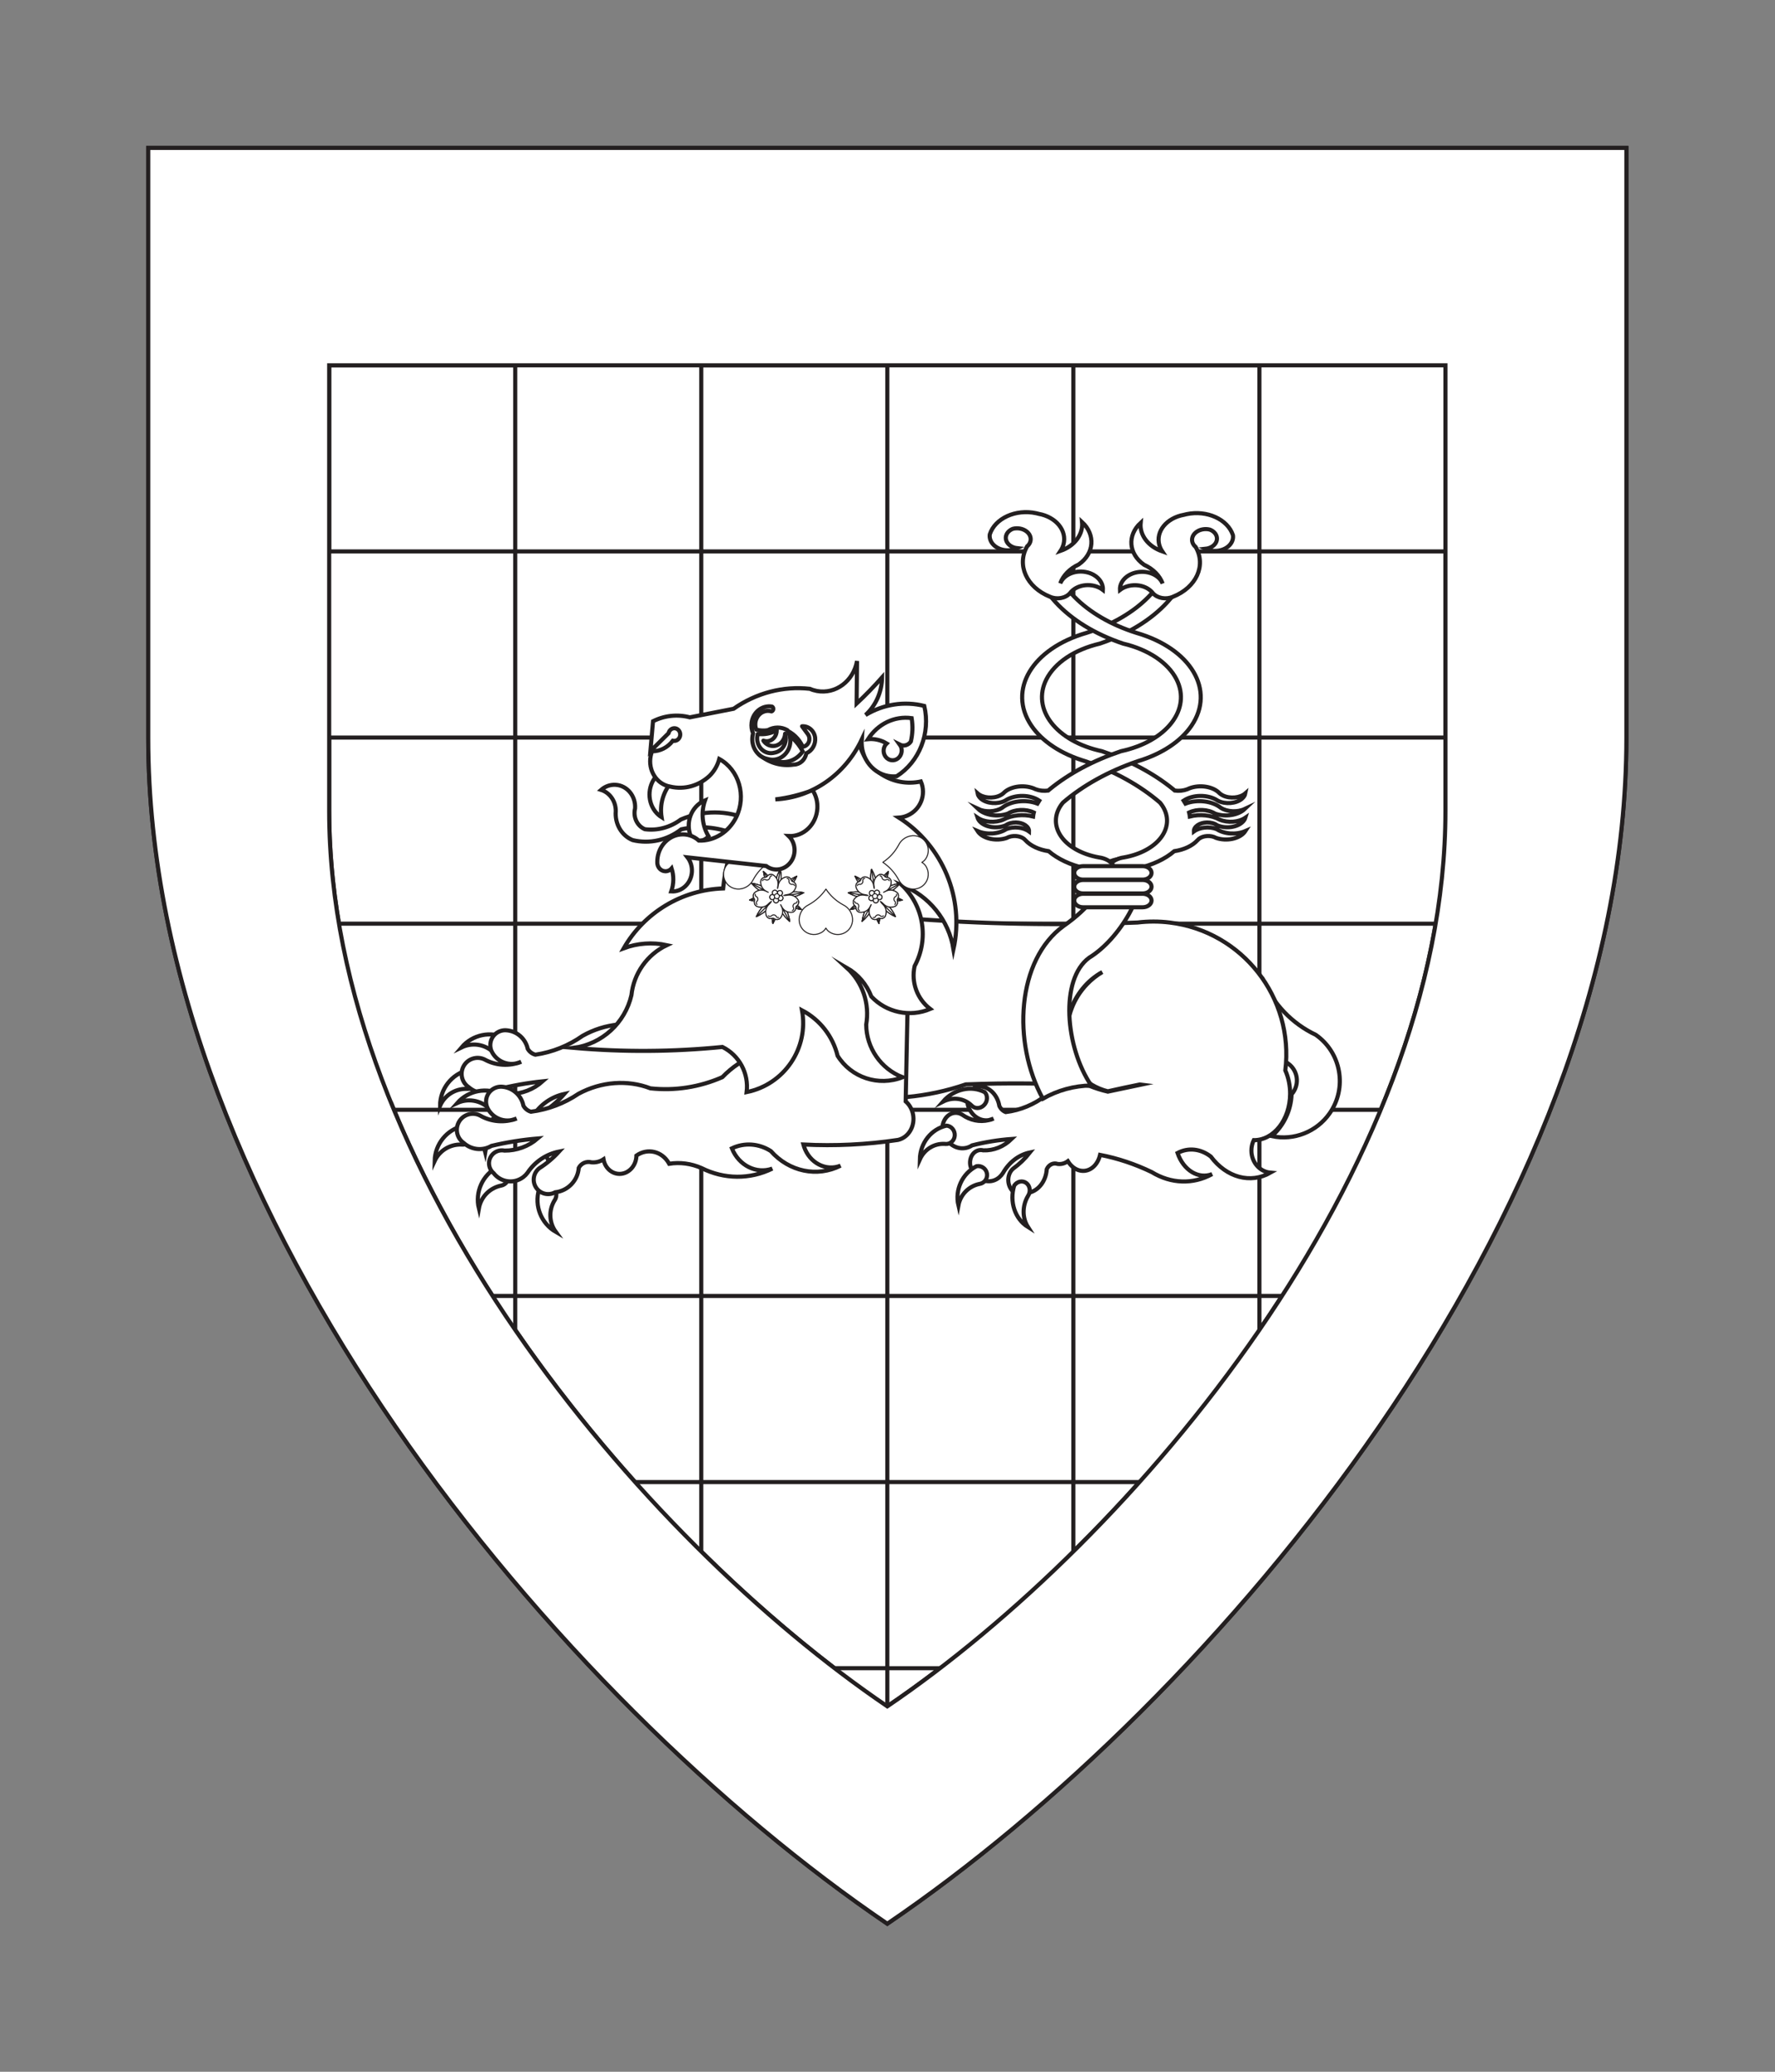 <?xml version="1.0" encoding="utf-8"?>
<!-- Generator: Adobe Illustrator 15.0.0, SVG Export Plug-In . SVG Version: 6.00 Build 0)  -->
<!DOCTYPE svg PUBLIC "-//W3C//DTD SVG 1.1//EN" "http://www.w3.org/Graphics/SVG/1.1/DTD/svg11.dtd">
<svg version="1.1" xmlns="http://www.w3.org/2000/svg" xmlns:xlink="http://www.w3.org/1999/xlink" x="0px" y="0px" width="432px"
	 height="504px" viewBox="0 0 432 504" enable-background="new 0 0 432 504" xml:space="preserve">
<rect x="0" y="0" width="432" height="504" fill="#808080" stroke="none"/>
<g id="Field">
	<path fill="#FFFFFF" stroke="#231F20" stroke-miterlimit="10" d="M395.828,35.988v143.516
		c0,115.989-100.547,234.656-179.875,288.484C136.625,414.16,36.078,295.493,36.078,179.503V35.988H395.828z"/>
	<g>
		<rect x="80.114" y="88.868" fill="#FFFFFF" stroke="#231F20" stroke-miterlimit="10" width="45.28" height="45.28"/>
		<rect x="170.674" y="88.868" fill="#FFFFFF" stroke="#231F20" stroke-miterlimit="10" width="45.279" height="45.28"/>
		<rect x="261.232" y="88.868" fill="#FFFFFF" stroke="#231F20" stroke-miterlimit="10" width="45.28" height="45.28"/>
		<rect x="125.394" y="134.148" fill="#FFFFFF" stroke="#231F20" stroke-miterlimit="10" width="45.28" height="45.279"/>
		<rect x="215.954" y="134.148" fill="#FFFFFF" stroke="#231F20" stroke-miterlimit="10" width="45.28" height="45.279"/>
		<rect x="306.512" y="134.148" fill="#FFFFFF" stroke="#231F20" stroke-miterlimit="10" width="45.28" height="45.279"/>
		<path fill="#FFFFFF" stroke="#231F20" stroke-miterlimit="10" d="M82.495,224.704c-1.553-9.135-2.381-18.306-2.381-27.455v-17.822
			h45.28v45.28H82.486L82.495,224.704z"/>
		<rect x="170.674" y="179.427" fill="#FFFFFF" stroke="#231F20" stroke-miterlimit="10" width="45.279" height="45.28"/>
		<rect x="261.232" y="179.427" fill="#FFFFFF" stroke="#231F20" stroke-miterlimit="10" width="45.28" height="45.28"/>
		<rect x="125.394" y="224.708" fill="#FFFFFF" stroke="#231F20" stroke-miterlimit="10" width="45.28" height="45.279"/>
		<rect x="215.954" y="224.708" fill="#FFFFFF" stroke="#231F20" stroke-miterlimit="10" width="45.28" height="45.279"/>
		<path fill="#FFFFFF" stroke="#231F20" stroke-miterlimit="10" d="M336.016,269.987h-29.504v-45.279h42.885l0.016-0.001
			c-2.599,15.285-7.221,30.469-13.379,45.281H336.016z"/>
		<path fill="#FFFFFF" stroke="#231F20" stroke-miterlimit="10" d="M119.893,315.27c-9.331-14.471-17.531-29.673-24.023-45.292
			l-0.001,0.009h29.526v45.28h-5.503L119.893,315.27z"/>
		<rect x="170.674" y="269.987" fill="#FFFFFF" stroke="#231F20" stroke-miterlimit="10" width="45.279" height="45.28"/>
		<rect x="261.232" y="269.987" fill="#FFFFFF" stroke="#231F20" stroke-miterlimit="10" width="45.28" height="45.28"/>
		<path fill="#FFFFFF" stroke="#231F20" stroke-miterlimit="10" d="M154.554,360.52c-10.288-11.485-20.16-23.898-29.16-36.991
			v-0.047v-8.215h45.28v45.279h-16.139"/>
		<rect x="215.954" y="315.267" fill="#FFFFFF" stroke="#231F20" stroke-miterlimit="10" width="45.28" height="45.279"/>
		<path fill="#FFFFFF" stroke="#231F20" stroke-miterlimit="10" d="M306.512,323.506v-8.239h5.503l0.009-0.013
			c-1.795,2.782-3.631,5.538-5.505,8.265L306.512,323.506z"/>
		<path fill="#FFFFFF" stroke="#231F20" stroke-miterlimit="10" d="M203.094,405.811c-10.688-8.19-21.662-17.742-32.445-28.392
			l0.025,0.012v-16.885h45.279v45.28h-12.85"/>
		<path fill="#FFFFFF" stroke="#231F20" stroke-miterlimit="10" d="M261.232,377.444v-16.897h16.083l0.023-0.011
			C272.059,366.428,266.67,372.076,261.232,377.444L261.232,377.444z"/>
		<path fill="#FFFFFF" stroke="#231F20" stroke-miterlimit="10" d="M215.954,415.096v-9.27h12.826h0.013
			c-4.337,3.323-8.628,6.423-12.839,9.281L215.954,415.096z"/>
	</g>
</g>
<g id="Bordure">
	<path fill="#FFFFFF" stroke="#231F20" stroke-miterlimit="10" d="M395.828,35.988v143.516
		c0,115.989-100.547,234.656-179.875,288.484C136.625,414.16,36.078,295.493,36.078,179.503V35.988H395.828z M80.114,88.868v108.381
		c0,87.594,75.932,177.209,135.839,217.858c59.906-40.649,135.839-130.265,135.839-217.858V88.868H80.114z"/>
	<g>
		<g>
			<g>
				<path id="path24_2_" fill="#FFFFFF" stroke="#231F20" stroke-miterlimit="10" d="M112.326,254.806
					c2.667-3.14,7.125-4.062,10.814-2.239c0.928,0.869,0.975,2.324,0.107,3.25c-0.868,0.926-2.323,0.974-3.249,0.105
					c-0.036-0.034-0.072-0.069-0.108-0.106C117.803,253.987,114.821,253.589,112.326,254.806z"/>
				<path id="path29_2_" fill="#FFFFFF" stroke="#231F20" stroke-miterlimit="10" d="M107.102,269
					c0.01-4.115,2.819-7.701,6.814-8.691c1.269,0.066,2.243,1.146,2.179,2.415c-0.064,1.267-1.145,2.243-2.413,2.179
					c-0.052-0.003-0.102-0.007-0.152-0.015C110.754,264.839,108.219,266.46,107.102,269z"/>
				<path id="path34_2_" fill="#FFFFFF" stroke="#231F20" stroke-miterlimit="10" d="M118.077,280.357
					c-1.056-3.979,0.732-8.169,4.337-10.16c1.24-0.265,2.461,0.527,2.728,1.767c0.265,1.242-0.526,2.465-1.767,2.729
					c-0.049,0.012-0.101,0.021-0.151,0.028C120.532,275.39,118.501,277.613,118.077,280.357z"/>
				<path id="path39_2_" fill="#FFFFFF" stroke="#231F20" stroke-miterlimit="10" d="M136.909,285.696
					c-3.596-2.006-5.367-6.2-4.294-10.176c0.67-1.076,2.088-1.406,3.165-0.733c1.079,0.669,1.406,2.089,0.737,3.165
					c-0.029,0.045-0.057,0.085-0.086,0.128C135.042,280.484,135.23,283.485,136.909,285.696z"/>
			</g>
			<path id="path44_2_" fill="#FFFFFF" stroke="#231F20" stroke-miterlimit="10" d="M141.794,251.984
				c-3.419,2.411-7.358,3.985-11.496,4.595c-0.783-0.211-1.448-0.723-1.859-1.421c-0.522-2.463-2.59-4.292-5.098-4.512
				c-2-0.204-3.788,1.252-3.994,3.251c-0.06,0.584,0.022,1.171,0.238,1.714c1.208,2.724,4.396,3.953,7.121,2.744
				c0.047-0.021,0.09-0.041,0.134-0.062c-2.911,1.163-6.189,0.953-8.931-0.569c-1.942-0.919-4.263-0.091-5.183,1.854
				c-0.83,1.749-0.247,3.842,1.368,4.912c1.887,1.643,4.626,1.877,6.766,0.572c3.682-0.944,7.429-1.618,11.213-2.01
				c-2.214,1.97-5.064,3.073-8.028,3.103c-1.705-0.313-3.344,0.813-3.657,2.521c-0.208,1.139,0.224,2.299,1.129,3.021
				c1.785,2.222,5.034,2.573,7.252,0.789c0.375-0.304,0.707-0.657,0.985-1.049c1.721-2.715,4.456-4.628,7.593-5.313
				c-1.385,1.591-2.982,2.986-4.743,4.151c-1.512,1.212-1.756,3.427-0.54,4.938c1.084,1.353,2.995,1.712,4.496,0.846
				c3.095-0.4,5.464-2.946,5.636-6.065c0.574-1.128,1.86-1.709,3.088-1.392c1.023,0.065,2.042-0.215,2.89-0.792
				c0.467,2.399,2.616,3.907,4.8,3.361c1.869-0.469,3.204-2.315,3.195-4.425c2.652-1.954,6.207-1.188,7.931,1.708
				c0.026,0.044,0.051,0.088,0.076,0.132c2.611-0.475,5.377-0.159,7.909,0.897c5.551,2.656,11.824,2.582,17.219-0.208
				c-3.873,1.465-8.18-0.591-9.937-4.737c3.02-1.503,6.536-1.324,9.482,0.476c4.559,4.942,11.395,6.237,17.051,3.232
				c-3.54,1.481-7.562-0.505-8.981-4.437c-0.062-0.176-0.122-0.355-0.171-0.535c7.708,0.249,15.405-0.272,22.999-1.563
				c2.584-0.642,4.165-3.483,3.526-6.346c-0.27-1.218-0.921-2.301-1.835-3.058l0.021-24.994
				c-1.493-9.127-9.395-15.353-17.652-13.898c-6.749,1.188-11.842,7.228-12.432,14.739l8.09,15.198
				c-7.817-2.129-16.017-0.718-22.749,3.915c-5.486,2.541-11.47,3.588-17.456,3.06C153.667,248.297,147.256,248.905,141.794,251.984
				z"/>
			<path id="path49_2_" fill="#FFFFFF" stroke="#231F20" stroke-miterlimit="10" d="M307.385,238.353
				c2.499,5.889,7.074,10.657,12.857,13.397c6.202,4.347,7.705,12.896,3.36,19.099c-3.156,4.504-8.694,6.686-14.074,5.546
				c2.936-2.589,4.678-6.271,4.82-10.183c1.86-2.081,1.68-5.279-0.402-7.139c-0.645-0.578-1.429-0.978-2.275-1.165
				c-5.817-0.728-9.948-6.029-9.223-11.848C302.846,242.879,304.658,240.045,307.385,238.353z"/>
			<path id="path54_2_" fill="#FFFFFF" stroke="#231F20" stroke-miterlimit="10" d="M262.38,261.123
				c1.954,2.17,4.451,3.674,7.239,4.362c2.585-0.586,5.178-1.139,7.771-1.662l0.356,0.044c-2.705,0.581-5.412,1.147-8.124,1.699
				c-1.547-0.356-3.048-0.832-4.476-1.42c-3.564-0.487-7.225,0.31-10.479,2.275c-2.955,2.268-6.341,3.681-9.884,4.12
				c-0.664-0.243-1.226-0.777-1.563-1.49c-0.41-2.48-2.15-4.396-4.292-4.719c-1.704-0.288-3.254,1.091-3.461,3.079
				c-0.058,0.58,0.003,1.173,0.181,1.727c0.828,2.308,2.883,3.696,4.976,3.362c0.406-0.096,0.802-0.226,1.187-0.386
				c-0.377,0.189-0.774,0.32-1.187,0.386c-2.188,0.521-4.49,0.051-6.438-1.321c-1.64-1.011-3.642-0.294-4.465,1.601
				c-0.752,1.727-0.278,3.866,1.108,5.002c1.591,1.716,3.927,2.06,5.772,0.848c3.161-0.797,6.372-1.315,9.609-1.552
				c-1.918,1.876-4.366,2.86-6.901,2.771c-1.448-0.388-2.869,0.668-3.165,2.354c-0.2,1.134,0.157,2.318,0.921,3.077
				c1.497,2.292,4.267,2.775,6.189,1.085c0.325-0.29,0.614-0.629,0.856-1.013c1.509-2.64,3.871-4.438,6.563-4.995
				c-1.207,1.534-2.589,2.863-4.109,3.952c-1.313,1.15-1.553,3.347-0.536,4.91c0.908,1.397,2.535,1.834,3.833,1.029
				c2.649-0.272,4.709-2.721,4.897-5.824c0.509-1.107,1.614-1.635,2.659-1.268c0.874,0.107,1.748-0.129,2.479-0.672
				c1.578,2.58,4.422,3.137,6.355,1.24c0.712-0.697,1.229-1.665,1.486-2.777c4.279,0.824,8.499,2.23,12.562,4.186
				c4.705,2.877,10.063,3.057,14.712,0.494c-3.329,1.303-6.979-0.923-8.421-5.133c2.598-1.377,5.599-1.059,8.091,0.858
				c3.827,5.121,9.646,6.696,14.519,3.927c-2.818-0.249-4.881-2.894-4.606-5.907c0.062-0.697,0.248-1.376,0.551-2.003
				c4.852,0.035,8.813-5.003,8.846-11.248c0.013-2.004-0.392-3.976-1.168-5.713c2.157-17.717-10.454-33.827-28.171-35.984
				c-2.59-0.316-5.213-0.316-7.806,0c-18.936,0.757-37.896,0.4-56.788-1.072c-8.634-3.62-12.696-13.552-9.076-22.182
				c0.659-1.571,1.55-3.035,2.644-4.34c-10.82-1.376-21.677,2.275-29.468,9.911c-14.708,12.293-16.851,34.102-4.819,49.024
				c16.203,11.477,36.933,14.467,55.719,8.036c10.001-0.382,20.012-0.292,30.004,0.27c-6.948-6.669-7.172-17.706-0.504-24.652
				c1.1-1.146,2.351-2.137,3.718-2.943c-7.521,4.144-10.845,13.947-7.425,21.896C261.27,259.348,261.782,260.271,262.38,261.123z"/>
		</g>
		<g>
			<path id="path65_2_" fill="#FFFFFF" stroke="#231F20" stroke-miterlimit="10" d="M111.286,268.333
				c2.725-3.087,7.2-3.925,10.855-2.031c0.911,0.887,0.93,2.344,0.045,3.253c-0.885,0.911-2.34,0.929-3.25,0.042
				c-0.036-0.034-0.072-0.071-0.106-0.108C116.778,267.62,113.805,267.165,111.286,268.333z"/>
			<path id="path70_2_" fill="#FFFFFF" stroke="#231F20" stroke-miterlimit="10" d="M105.788,282.425
				c0.089-4.117,2.967-7.644,6.98-8.557c1.268,0.088,2.223,1.188,2.133,2.454c-0.087,1.266-1.189,2.222-2.454,2.13
				c-0.052-0.003-0.103-0.007-0.152-0.014C109.522,278.335,106.957,279.908,105.788,282.425z"/>
			<path id="path75_2_" fill="#FFFFFF" stroke="#231F20" stroke-miterlimit="10" d="M116.547,293.99
				c-0.981-4,0.887-8.151,4.526-10.073c1.247-0.241,2.453,0.571,2.696,1.82c0.242,1.243-0.572,2.453-1.819,2.693
				c-0.051,0.011-0.1,0.017-0.152,0.025C119.094,289.072,117.022,291.254,116.547,293.99z"/>
			<path id="path80_2_" fill="#FFFFFF" stroke="#231F20" stroke-miterlimit="10" d="M135.273,299.691
				c-3.559-2.074-5.25-6.301-4.103-10.256c0.693-1.064,2.116-1.367,3.182-0.675c1.063,0.69,1.366,2.115,0.674,3.181
				c-0.027,0.043-0.056,0.083-0.087,0.125C133.504,294.443,133.636,297.446,135.273,299.691z"/>
			<path id="path85_2_" fill="#FFFFFF" stroke="#231F20" stroke-miterlimit="10" d="M140.803,266.08
				c-3.466,2.345-7.433,3.842-11.583,4.374c-0.779-0.228-1.436-0.752-1.829-1.458c-0.476-2.471-2.51-4.341-5.011-4.609
				c-1.998-0.243-3.813,1.18-4.058,3.175c-0.07,0.58,0,1.17,0.207,1.718c1.155,2.747,4.319,4.037,7.065,2.88
				c0.047-0.018,0.091-0.038,0.138-0.06c-2.933,1.107-6.208,0.838-8.92-0.737c-1.925-0.958-4.262-0.175-5.219,1.753
				c-0.86,1.732-0.32,3.835,1.272,4.934c1.86,1.683,4.59,1.968,6.755,0.706c3.703-0.877,7.461-1.478,11.25-1.797
				c-2.249,1.927-5.122,2.975-8.083,2.949c-1.701-0.347-3.36,0.751-3.707,2.451c-0.231,1.132,0.181,2.303,1.07,3.043
				c1.744,2.254,4.983,2.669,7.238,0.926c0.383-0.295,0.719-0.642,1.006-1.032c1.771-2.679,4.54-4.538,7.692-5.166
				c-1.418,1.565-3.039,2.932-4.823,4.061c-1.535,1.186-1.82,3.394-0.636,4.929c1.061,1.373,2.963,1.769,4.481,0.931
				c3.103-0.337,5.521-2.842,5.751-5.953c0.598-1.119,1.892-1.673,3.115-1.334c1.024,0.084,2.045-0.174,2.904-0.737
				c0.421,2.413,2.54,3.957,4.735,3.453c1.879-0.43,3.248-2.252,3.28-4.363c2.689-1.9,6.227-1.067,7.896,1.861
				c0.026,0.044,0.049,0.089,0.075,0.134c2.619-0.425,5.376-0.057,7.887,1.049c5.501,2.762,11.772,2.808,17.22,0.124
				c-3.898,1.388-8.167-0.75-9.843-4.929c3.048-1.442,6.56-1.2,9.471,0.66c4.465,5.025,11.277,6.451,16.984,3.556
				c-3.568,1.414-7.547-0.648-8.892-4.606c-0.06-0.177-0.115-0.357-0.163-0.54c7.701,0.4,15.409,0.023,23.025-1.118
				c2.598-0.594,4.232-3.404,3.65-6.278c-0.249-1.224-0.879-2.318-1.778-3.094l0.502-24.99c-1.318-9.154-9.1-15.526-17.384-14.233
				c-6.769,1.059-11.977,6.999-12.713,14.495l2.915,11.842c-6.741-0.438-13.206,2.082-17.937,6.989
				c-5.534,2.433-11.536,3.366-17.512,2.722C152.744,262.621,146.322,263.106,140.803,266.08z"/>
		</g>
		<g>
			<path id="path93_2_" fill="#FFFFFF" stroke="#231F20" stroke-miterlimit="10" d="M208.895,179.791
				c1.156,6.918,7.698,11.59,14.614,10.435c0.204-0.034,0.406-0.075,0.608-0.118c1.385,3.192-0.081,6.902-3.27,8.286
				c-0.661,0.287-1.365,0.459-2.082,0.507c10.702,6.826,16.012,19.605,13.297,32.007c-1.144-7.041-5.908-12.96-12.54-15.582
				c5.337,5.121,6.601,13.177,3.08,19.686c-0.885,3.924,0.6,8.002,3.794,10.445c-4.94,2.081-10.655,0.871-14.33-3.033
				c-1.135-2.949-3.245-5.423-5.981-7.006c3.841,3.5,5.624,8.719,4.729,13.834c0.053,5.676,3.556,10.747,8.845,12.81
				c-5.838,2.291-12.482,0.1-15.806-5.219c-1.162-4.763-4.318-8.796-8.663-11.068c1.694,9.2-4.301,18.058-13.474,19.903
				c0.57-4.542-1.794-8.946-5.892-10.983c-12.02,1.199-24.127,1.275-36.164,0.225c6.874-0.956,12.45-6.05,14.016-12.813
				c0.553-5.282,3.817-9.898,8.614-12.181c-3.497-0.752-7.135-0.489-10.485,0.758c5-8.712,14.152-14.218,24.191-14.557
				C177.667,198.048,191.072,183.244,208.895,179.791z"/>
			<path id="path101_2_" fill="#FFFFFF" stroke="#231F20" stroke-miterlimit="10" d="M158.626,182.444
				c0.29-3.968,3.526-6.971,7.231-6.709c3.706,0.262,6.476,3.692,6.185,7.66c-0.004,0.074-0.013,0.148-0.02,0.223
				c-0.403,3.958-3.725,6.856-7.417,6.469C160.989,189.709,158.344,186.325,158.626,182.444z"/>
			<g>
				<g id="shape1-1_3_" transform="translate(3,-3)">
					<title>Heart 2</title>
					<path fill="#FFFFFF" stroke="#231F20" stroke-width="0.25" stroke-linejoin="round" stroke-miterlimit="10" d="
						M198.002,228.778c0.303,0.542,0.776,0.968,1.345,1.214c1.8,0.855,3.952,0.087,4.807-1.712c0.347-0.729,0.438-1.555,0.261-2.343
						c-0.261-1.219-1.065-2.252-2.184-2.805c-1.702-0.911-3.149-2.231-4.211-3.841c-1.089,1.602-2.546,2.919-4.25,3.841
						c-1.119,0.553-1.921,1.586-2.183,2.805c-0.438,1.945,0.782,3.876,2.726,4.315c0.787,0.178,1.612,0.086,2.341-0.261
						C197.225,229.746,197.699,229.319,198.002,228.778z"/>
				</g>
				<g id="shape1-1_2_" transform="translate(3,-3)">
					<title>Heart 2</title>
					<path fill="#FFFFFF" stroke="#231F20" stroke-width="0.25" stroke-linejoin="round" stroke-miterlimit="10" d="
						M174.662,212.789c-0.542,0.304-0.968,0.776-1.214,1.346c-0.855,1.799-0.087,3.952,1.712,4.807
						c0.729,0.346,1.554,0.438,2.34,0.26c1.221-0.26,2.253-1.064,2.807-2.182c0.91-1.702,2.231-3.149,3.842-4.211
						c-1.603-1.089-2.919-2.546-3.842-4.25c-0.553-1.119-1.585-1.922-2.807-2.182c-1.943-0.439-3.874,0.782-4.313,2.726
						c-0.178,0.787-0.086,1.611,0.26,2.341C173.692,212.013,174.12,212.486,174.662,212.789z"/>
				</g>
				<g id="shape1-1_1_" transform="translate(3,-3)">
					<title>Heart 2</title>
					<path fill="#FFFFFF" stroke="#231F20" stroke-width="0.25" stroke-linejoin="round" stroke-miterlimit="10" d="
						M221.359,212.788c0.54-0.304,0.968-0.776,1.212-1.345c0.855-1.802,0.09-3.953-1.71-4.807c-0.729-0.347-1.555-0.438-2.342-0.26
						c-1.221,0.26-2.254,1.064-2.807,2.182c-0.908,1.702-2.231,3.15-3.843,4.211c1.604,1.09,2.921,2.547,3.843,4.25
						c0.553,1.119,1.586,1.922,2.807,2.183c1.942,0.44,3.876-0.781,4.313-2.724c0.177-0.788,0.085-1.613-0.262-2.342
						C222.327,213.564,221.901,213.091,221.359,212.788z"/>
				</g>
				<g>
					<g>
						
							<path id="path24_8_" fill="#FFFFFF" stroke="#231F20" stroke-width="0.25" stroke-linejoin="round" stroke-miterlimit="10" d="
							M184.096,222.984c2.14-0.949,3.852-2.657,4.802-4.795c-0.013,0.005-0.025,0.012-0.039,0.017
							c-2.128,0.941-3.83,2.644-4.766,4.775L184.096,222.984z M184.094,222.981l-0.004,0.009l0.006-0.005L184.094,222.981z"/>
						
							<path id="path26_6_" fill="#FFFFFF" stroke="#231F20" stroke-width="0.25" stroke-linejoin="round" stroke-miterlimit="10" d="
							M184.096,222.984c2.14-0.949,3.852-2.657,4.802-4.795c-0.013,0.005-0.025,0.012-0.039,0.017
							c-2.128,0.941-3.83,2.644-4.766,4.775 M184.094,222.981l-0.004,0.009l0.006-0.005"/>
						
							<path id="path34_8_" fill="#FFFFFF" stroke="#231F20" stroke-width="0.25" stroke-linejoin="round" stroke-miterlimit="10" d="
							M188.888,218.177c-0.938,2.15-2.652,3.868-4.8,4.81L188.888,218.177z"/>
						
							<path id="path39_8_" fill="#FFFFFF" stroke="#231F20" stroke-width="0.25" stroke-linejoin="round" stroke-miterlimit="10" d="
							M188.898,218.189c-2.15,0.938-3.868,2.652-4.809,4.801L188.898,218.189z"/>
						
							<path id="path50_6_" fill="#FFFFFF" stroke="#231F20" stroke-width="0.25" stroke-linejoin="round" stroke-miterlimit="10" d="
							M189.9,211.501c-1.176,2.024-1.556,4.414-1.067,6.702c0.007-0.012,0.015-0.024,0.021-0.038c1.17-2.012,1.544-4.39,1.05-6.663
							L189.9,211.501z M189.904,211.502l-0.001-0.011l-0.002,0.009L189.904,211.502z"/>
						
							<path id="path52_6_" fill="#FFFFFF" stroke="#231F20" stroke-width="0.25" stroke-linejoin="round" stroke-miterlimit="10" d="
							M189.9,211.501c-1.176,2.024-1.556,4.414-1.067,6.702c0.007-0.012,0.015-0.024,0.021-0.038c1.17-2.012,1.544-4.39,1.05-6.663
							 M189.904,211.502l-0.001-0.011l-0.002,0.009"/>
						
							<path id="path60_6_" fill="#FFFFFF" stroke="#231F20" stroke-width="0.25" stroke-linejoin="round" stroke-miterlimit="10" d="
							M188.848,218.206c-0.504-2.292-0.126-4.688,1.057-6.714L188.848,218.206z"/>
						
							<path id="path65_8_" fill="#FFFFFF" stroke="#231F20" stroke-width="0.25" stroke-linejoin="round" stroke-miterlimit="10" d="
							M188.833,218.203c1.188-2.023,1.569-4.42,1.069-6.711L188.833,218.203z"/>
						
							<path id="path73_6_" fill="#FFFFFF" stroke="#231F20" stroke-width="0.25" stroke-linejoin="round" stroke-miterlimit="10" d="
							M195.576,217.177c-2.024,1.175-4.414,1.555-6.703,1.067c0.013-0.007,0.025-0.014,0.039-0.021
							c2.012-1.171,4.39-1.544,6.664-1.051L195.576,217.177z M195.575,217.172l0.011,0.003l-0.01,0.001L195.575,217.172z"/>
						
							<path id="path75_8_" fill="#FFFFFF" stroke="#231F20" stroke-width="0.25" stroke-linejoin="round" stroke-miterlimit="10" d="
							M195.576,217.177c-2.024,1.175-4.414,1.555-6.703,1.067c0.013-0.007,0.025-0.014,0.039-0.021
							c2.012-1.171,4.39-1.544,6.664-1.051 M195.575,217.172l0.011,0.003l-0.01,0.001"/>
						
							<path id="path83_6_" fill="#FFFFFF" stroke="#231F20" stroke-width="0.25" stroke-linejoin="round" stroke-miterlimit="10" d="
							M188.871,218.229c2.291,0.505,4.688,0.127,6.712-1.057L188.871,218.229z"/>
						
							<path id="path88_6_" fill="#FFFFFF" stroke="#231F20" stroke-width="0.25" stroke-linejoin="round" stroke-miterlimit="10" d="
							M188.873,218.245c2.024-1.188,4.42-1.57,6.713-1.069L188.873,218.245z"/>
						
							<path id="path99_6_" fill="#FFFFFF" stroke="#231F20" stroke-width="0.25" stroke-linejoin="round" stroke-miterlimit="10" d="
							M182.957,214.887c1.501,1.797,3.615,2.971,5.933,3.295c-0.008-0.012-0.019-0.022-0.028-0.033
							c-1.491-1.788-3.596-2.952-5.903-3.267L182.957,214.887z M182.959,214.883h-0.011l0.008,0.004L182.959,214.883z"/>
						
							<path id="path101_8_" fill="#FFFFFF" stroke="#231F20" stroke-width="0.25" stroke-linejoin="round" stroke-miterlimit="10" d="
							M182.957,214.887c1.501,1.797,3.615,2.971,5.933,3.295c-0.008-0.012-0.019-0.022-0.028-0.033
							c-1.491-1.788-3.596-2.952-5.903-3.267 M182.959,214.883h-0.011l0.008,0.004"/>
						
							<path id="path109_8_" fill="#FFFFFF" stroke="#231F20" stroke-width="0.25" stroke-linejoin="round" stroke-miterlimit="10" d="
							M188.897,218.169c-2.326-0.31-4.448-1.484-5.947-3.289L188.897,218.169z"/>
						
							<path id="path114_6_" fill="#FFFFFF" stroke="#231F20" stroke-width="0.25" stroke-linejoin="round" stroke-miterlimit="10" d="
							M188.89,218.183c-1.495-1.808-3.617-2.987-5.941-3.3L188.89,218.183z"/>
						
							<path id="path122_8_" fill="#FFFFFF" stroke="#231F20" stroke-width="0.25" stroke-linejoin="round" stroke-miterlimit="10" d="
							M192.189,224.12c-1.795-1.5-2.971-3.615-3.294-5.933c0.011,0.01,0.021,0.018,0.033,0.028c1.788,1.491,2.952,3.596,3.266,5.903
							L192.189,224.12z M192.193,224.118l0.001,0.01l-0.005-0.007L192.193,224.118z"/>
						
							<path id="path124_6_" fill="#FFFFFF" stroke="#231F20" stroke-width="0.25" stroke-linejoin="round" stroke-miterlimit="10" d="
							M192.189,224.12c-1.795-1.5-2.971-3.615-3.294-5.933c0.011,0.01,0.021,0.018,0.033,0.028c1.788,1.491,2.952,3.596,3.266,5.903
							 M192.193,224.118l0.001,0.01l-0.005-0.007"/>
						
							<path id="path132_6_" fill="#FFFFFF" stroke="#231F20" stroke-width="0.25" stroke-linejoin="round" stroke-miterlimit="10" d="
							M188.908,218.179c0.31,2.326,1.483,4.449,3.289,5.948L188.908,218.179z"/>
						
							<path id="path137_6_" fill="#FFFFFF" stroke="#231F20" stroke-width="0.25" stroke-linejoin="round" stroke-miterlimit="10" d="
							M188.895,218.187c1.808,1.494,2.986,3.616,3.3,5.94L188.895,218.187z"/>
					</g>
					<g>
						
							<path id="path24_7_" fill="#FFFFFF" stroke="#231F20" stroke-width="0.25" stroke-linejoin="round" stroke-miterlimit="10" d="
							M193.914,213.16c-2.141,0.947-3.852,2.656-4.804,4.795c0.014-0.005,0.026-0.01,0.039-0.017
							c2.129-0.941,3.83-2.644,4.767-4.775L193.914,213.16z M193.916,213.163l0.004-0.009l-0.006,0.006L193.916,213.163z"/>
						
							<path id="path26_5_" fill="#FFFFFF" stroke="#231F20" stroke-width="0.25" stroke-linejoin="round" stroke-miterlimit="10" d="
							M193.914,213.16c-2.141,0.947-3.852,2.656-4.804,4.795c0.014-0.005,0.026-0.01,0.039-0.017
							c2.129-0.941,3.83-2.644,4.767-4.775 M193.916,213.163l0.004-0.009l-0.006,0.006"/>
						
							<path id="path34_7_" fill="#FFFFFF" stroke="#231F20" stroke-width="0.25" stroke-linejoin="round" stroke-miterlimit="10" d="
							M189.122,217.966c0.938-2.15,2.652-3.867,4.8-4.809L189.122,217.966z"/>
						
							<path id="path39_7_" fill="#FFFFFF" stroke="#231F20" stroke-width="0.25" stroke-linejoin="round" stroke-miterlimit="10" d="
							M189.109,217.955c2.152-0.938,3.869-2.652,4.811-4.8L189.109,217.955z"/>
						
							<path id="path50_5_" fill="#FFFFFF" stroke="#231F20" stroke-width="0.25" stroke-linejoin="round" stroke-miterlimit="10" d="
							M188.109,224.643c1.174-2.023,1.555-4.413,1.067-6.702c-0.006,0.012-0.014,0.024-0.021,0.037
							c-1.169,2.012-1.543,4.39-1.05,6.664L188.109,224.643z M188.105,224.642l0.002,0.011l0.002-0.01L188.105,224.642z"/>
						
							<path id="path52_5_" fill="#FFFFFF" stroke="#231F20" stroke-width="0.25" stroke-linejoin="round" stroke-miterlimit="10" d="
							M188.109,224.643c1.174-2.023,1.555-4.413,1.067-6.702c-0.006,0.012-0.014,0.024-0.021,0.037
							c-1.169,2.012-1.543,4.39-1.05,6.664 M188.105,224.642l0.002,0.011l0.002-0.01"/>
						
							<path id="path60_5_" fill="#FFFFFF" stroke="#231F20" stroke-width="0.25" stroke-linejoin="round" stroke-miterlimit="10" d="
							M189.16,217.938c0.506,2.291,0.128,4.689-1.057,6.714L189.16,217.938z"/>
						
							<path id="path65_7_" fill="#FFFFFF" stroke="#231F20" stroke-width="0.25" stroke-linejoin="round" stroke-miterlimit="10" d="
							M189.177,217.941c-1.189,2.022-1.57,4.419-1.07,6.711L189.177,217.941z"/>
						
							<path id="path73_5_" fill="#FFFFFF" stroke="#231F20" stroke-width="0.25" stroke-linejoin="round" stroke-miterlimit="10" d="
							M182.433,218.968c2.025-1.174,4.414-1.555,6.703-1.067c-0.012,0.006-0.024,0.014-0.037,0.021
							c-2.012,1.168-4.39,1.543-6.664,1.049L182.433,218.968z M182.435,218.972l-0.011-0.003l0.008-0.001L182.435,218.972z"/>
						
							<path id="path75_7_" fill="#FFFFFF" stroke="#231F20" stroke-width="0.25" stroke-linejoin="round" stroke-miterlimit="10" d="
							M182.433,218.968c2.025-1.174,4.414-1.555,6.703-1.067c-0.012,0.006-0.024,0.014-0.037,0.021
							c-2.012,1.168-4.39,1.543-6.664,1.049 M182.435,218.972l-0.011-0.003l0.008-0.001"/>
						
							<path id="path83_5_" fill="#FFFFFF" stroke="#231F20" stroke-width="0.25" stroke-linejoin="round" stroke-miterlimit="10" d="
							M189.139,217.916c-2.292-0.505-4.689-0.128-6.715,1.056L189.139,217.916z"/>
						
							<path id="path88_5_" fill="#FFFFFF" stroke="#231F20" stroke-width="0.25" stroke-linejoin="round" stroke-miterlimit="10" d="
							M189.136,217.9c-2.023,1.188-4.419,1.57-6.711,1.069L189.136,217.9z"/>
						
							<path id="path99_5_" fill="#FFFFFF" stroke="#231F20" stroke-width="0.25" stroke-linejoin="round" stroke-miterlimit="10" d="
							M195.052,221.257c-1.5-1.796-3.613-2.972-5.932-3.296c0.008,0.012,0.018,0.022,0.026,0.033
							c1.492,1.788,3.598,2.952,5.904,3.266L195.052,221.257z M195.051,221.26l0.01,0.001l-0.009-0.004L195.051,221.26z"/>
						
							<path id="path101_7_" fill="#FFFFFF" stroke="#231F20" stroke-width="0.25" stroke-linejoin="round" stroke-miterlimit="10" d="
							M195.052,221.257c-1.5-1.796-3.613-2.972-5.932-3.296c0.008,0.012,0.018,0.022,0.026,0.033
							c1.492,1.788,3.598,2.952,5.904,3.266 M195.051,221.26l0.01,0.001l-0.009-0.004"/>
						
							<path id="path109_7_" fill="#FFFFFF" stroke="#231F20" stroke-width="0.25" stroke-linejoin="round" stroke-miterlimit="10" d="
							M189.111,217.976c2.326,0.309,4.449,1.483,5.948,3.289L189.111,217.976z"/>
						
							<path id="path114_5_" fill="#FFFFFF" stroke="#231F20" stroke-width="0.25" stroke-linejoin="round" stroke-miterlimit="10" d="
							M189.12,217.961c1.494,1.808,3.615,2.986,5.94,3.3L189.12,217.961z"/>
						
							<path id="path122_7_" fill="#FFFFFF" stroke="#231F20" stroke-width="0.25" stroke-linejoin="round" stroke-miterlimit="10" d="
							M185.82,212.024c1.796,1.5,2.971,3.615,3.296,5.933c-0.012-0.009-0.023-0.019-0.034-0.028
							c-1.787-1.491-2.951-3.597-3.265-5.903L185.82,212.024z M185.817,212.026l-0.002-0.009l0.005,0.007L185.817,212.026z"/>
						
							<path id="path124_5_" fill="#FFFFFF" stroke="#231F20" stroke-width="0.25" stroke-linejoin="round" stroke-miterlimit="10" d="
							M185.82,212.024c1.796,1.5,2.971,3.615,3.296,5.933c-0.012-0.009-0.023-0.019-0.034-0.028
							c-1.787-1.491-2.951-3.597-3.265-5.903 M185.817,212.026l-0.002-0.009l0.005,0.007"/>
						
							<path id="path132_5_" fill="#FFFFFF" stroke="#231F20" stroke-width="0.25" stroke-linejoin="round" stroke-miterlimit="10" d="
							M189.101,217.965c-0.308-2.325-1.482-4.449-3.288-5.947L189.101,217.965z"/>
						
							<path id="path137_5_" fill="#FFFFFF" stroke="#231F20" stroke-width="0.25" stroke-linejoin="round" stroke-miterlimit="10" d="
							M189.116,217.958c-1.809-1.494-2.987-3.616-3.301-5.94L189.116,217.958z"/>
					</g>
					<g>
						
							<path id="path142_3_" fill="#FFFFFF" stroke="#231F20" stroke-width="0.25" stroke-linejoin="round" stroke-miterlimit="10" d="
							M183.654,218.843L183.654,218.843L183.654,218.843z M186.536,213.352L186.536,213.352L186.536,213.352z M192.719,214.343
							l0.002-0.001L192.719,214.343z M190.22,220.48c0.444,1,1.491,1.592,2.577,1.458c0.471-0.11,0.82-0.507,0.864-0.989
							c-0.016-0.122,0.006-0.248,0.065-0.357c0.004-0.005,0.008-0.011,0.01-0.017c0.003-0.005,0.006-0.011,0.008-0.017
							c0.054-0.111,0.142-0.202,0.25-0.262c0.363-0.319,0.479-0.835,0.292-1.279c-0.529-0.958-1.623-1.457-2.694-1.229
							c-0.272,0.057-0.559,0.074-0.843,0.051c0.252-0.101,0.517-0.169,0.782-0.198c1.089-0.114,1.974-0.926,2.182-2
							c0.042-0.482-0.229-0.936-0.674-1.127c-0.121-0.022-0.232-0.083-0.317-0.172c-0.004-0.005-0.01-0.01-0.015-0.014
							c-0.004-0.004-0.009-0.009-0.014-0.013c-0.088-0.086-0.149-0.198-0.171-0.319c-0.192-0.444-0.646-0.715-1.127-0.673
							c-1.074,0.208-1.887,1.094-2.001,2.182c-0.023,0.217-0.072,0.434-0.147,0.646c-0.002-0.219,0.017-0.438,0.061-0.647
							c0.229-1.071-0.269-2.164-1.228-2.694c-0.445-0.188-0.961-0.071-1.281,0.292c-0.058,0.109-0.15,0.196-0.262,0.25
							c-0.006,0.002-0.011,0.006-0.017,0.008c-0.005,0.003-0.011,0.005-0.016,0.01c-0.11,0.059-0.235,0.081-0.358,0.065
							c-0.481,0.045-0.878,0.395-0.987,0.864c-0.135,1.086,0.458,2.131,1.457,2.576c0.125,0.058,0.249,0.125,0.368,0.2
							c-0.149-0.056-0.292-0.123-0.425-0.199c-0.949-0.547-2.142-0.411-2.942,0.336c-0.316,0.365-0.364,0.891-0.119,1.307
							c0.085,0.09,0.141,0.205,0.157,0.327c0.001,0.006,0.003,0.013,0.004,0.019c0,0.006,0.001,0.014,0.003,0.019
							c0.021,0.122,0.003,0.248-0.049,0.359c-0.106,0.471,0.103,0.958,0.517,1.207c0.991,0.464,2.169,0.224,2.9-0.589
							c0.209-0.229,0.459-0.43,0.732-0.585c-0.155,0.273-0.355,0.524-0.584,0.733c-0.813,0.731-1.054,1.91-0.59,2.901
							c0.249,0.414,0.736,0.621,1.207,0.516c0.111-0.053,0.237-0.07,0.36-0.049c0.005,0.002,0.013,0.004,0.019,0.004
							c0.005,0.001,0.012,0.002,0.018,0.002c0.123,0.018,0.237,0.072,0.327,0.158c0.417,0.247,0.942,0.199,1.308-0.118
							c0.746-0.8,0.882-1.994,0.336-2.941c-0.087-0.154-0.162-0.317-0.221-0.488C190.049,220.147,190.143,220.312,190.22,220.48z
							 M188.191,223.383L188.191,223.383L188.191,223.383z"/>
						
							<path id="path144_3_" fill="#FFFFFF" stroke="#231F20" stroke-width="0.25" stroke-linejoin="round" stroke-miterlimit="10" d="
							M183.654,218.843L183.654,218.843 M186.536,213.352L186.536,213.352 M192.719,214.343l0.002-0.001 M189.941,219.992
							c0.108,0.155,0.202,0.32,0.279,0.488c0.444,1,1.491,1.592,2.577,1.458c0.471-0.11,0.82-0.507,0.864-0.989
							c-0.016-0.122,0.006-0.248,0.065-0.357c0.004-0.005,0.008-0.011,0.01-0.017c0.003-0.005,0.006-0.011,0.008-0.017
							c0.054-0.111,0.142-0.202,0.25-0.262c0.363-0.319,0.479-0.835,0.292-1.279c-0.529-0.958-1.623-1.457-2.694-1.229
							c-0.272,0.057-0.559,0.074-0.843,0.051c0.252-0.101,0.517-0.169,0.782-0.198c1.089-0.114,1.974-0.926,2.182-2
							c0.042-0.482-0.229-0.936-0.674-1.127c-0.121-0.022-0.232-0.083-0.317-0.172c-0.004-0.005-0.01-0.01-0.015-0.014
							c-0.004-0.004-0.009-0.009-0.014-0.013c-0.088-0.086-0.149-0.198-0.171-0.319c-0.192-0.444-0.646-0.715-1.127-0.673
							c-1.074,0.208-1.887,1.094-2.001,2.182c-0.023,0.217-0.072,0.434-0.147,0.646c-0.002-0.219,0.017-0.438,0.061-0.647
							c0.229-1.071-0.269-2.164-1.228-2.694c-0.445-0.188-0.961-0.071-1.281,0.292c-0.058,0.109-0.15,0.196-0.262,0.25
							c-0.006,0.002-0.011,0.006-0.017,0.008c-0.005,0.003-0.011,0.005-0.016,0.01c-0.11,0.059-0.235,0.081-0.358,0.065
							c-0.481,0.045-0.878,0.395-0.987,0.864c-0.135,1.086,0.458,2.131,1.457,2.576c0.125,0.058,0.249,0.125,0.368,0.2
							c-0.149-0.056-0.292-0.123-0.425-0.199c-0.949-0.547-2.142-0.411-2.942,0.336c-0.316,0.365-0.364,0.891-0.119,1.307
							c0.085,0.09,0.141,0.205,0.157,0.327c0.001,0.006,0.003,0.013,0.004,0.019c0,0.006,0.001,0.014,0.003,0.019
							c0.021,0.122,0.003,0.248-0.049,0.359c-0.106,0.471,0.103,0.958,0.517,1.207c0.991,0.464,2.169,0.224,2.9-0.589
							c0.209-0.229,0.459-0.43,0.732-0.585c-0.155,0.273-0.355,0.524-0.584,0.733c-0.813,0.731-1.054,1.91-0.59,2.901
							c0.249,0.414,0.736,0.621,1.207,0.516c0.111-0.053,0.237-0.07,0.36-0.049c0.005,0.002,0.013,0.004,0.019,0.004
							c0.005,0.001,0.012,0.002,0.018,0.002c0.123,0.018,0.237,0.072,0.327,0.158c0.417,0.247,0.942,0.199,1.308-0.118
							c0.746-0.8,0.882-1.994,0.336-2.941C190.075,220.326,190,220.163,189.941,219.992 M188.191,223.383L188.191,223.383"/>
					</g>
					<g>
						
							<path id="path152_3_" fill="#FFFFFF" stroke="#231F20" stroke-width="0.25" stroke-linejoin="round" stroke-miterlimit="10" d="
							M193.391,215.535c-0.024-0.253-0.249-0.439-0.502-0.414c-0.012,0.001-0.023,0.002-0.034,0.004
							c-0.387,0.072-0.759-0.184-0.832-0.572c-0.019-0.105-0.015-0.215,0.013-0.319c0.026-0.285-0.183-0.537-0.469-0.564
							c-0.031-0.002-0.063-0.002-0.095,0"/>
						
							<path id="path157_3_" fill="#FFFFFF" stroke="#231F20" stroke-width="0.25" stroke-linejoin="round" stroke-miterlimit="10" d="
							M187.922,213.088c-0.249-0.055-0.496,0.101-0.549,0.35c-0.004,0.012-0.006,0.022-0.007,0.034
							c-0.051,0.39-0.409,0.666-0.8,0.614c-0.107-0.014-0.209-0.052-0.301-0.111c-0.264-0.113-0.568,0.009-0.681,0.272
							c-0.013,0.029-0.021,0.058-0.03,0.089"/>
						
							<path id="path162_3_" fill="#FFFFFF" stroke="#231F20" stroke-width="0.25" stroke-linejoin="round" stroke-miterlimit="10" d="
							M194.005,219.173c0.055,0.248-0.1,0.494-0.349,0.549c-0.01,0.002-0.022,0.004-0.034,0.006c-0.39,0.051-0.666,0.409-0.615,0.8
							c0.015,0.107,0.053,0.21,0.113,0.301c0.113,0.263-0.008,0.568-0.272,0.682c-0.03,0.012-0.059,0.021-0.09,0.028"/>
						
							<path id="path167_3_" fill="#FFFFFF" stroke="#231F20" stroke-width="0.25" stroke-linejoin="round" stroke-miterlimit="10" d="
							M183.857,217.452c-0.129,0.22-0.056,0.502,0.163,0.631c0.011,0.006,0.021,0.011,0.031,0.017
							c0.356,0.169,0.507,0.595,0.337,0.951c-0.047,0.097-0.115,0.183-0.2,0.25c-0.187,0.216-0.166,0.543,0.049,0.732
							c0.023,0.021,0.049,0.039,0.077,0.056"/>
						
							<path id="path172_3_" fill="#FFFFFF" stroke="#231F20" stroke-width="0.25" stroke-linejoin="round" stroke-miterlimit="10" d="
							M189.583,223.161c-0.219,0.13-0.502,0.057-0.629-0.163c-0.006-0.011-0.013-0.02-0.017-0.03
							c-0.17-0.356-0.596-0.507-0.951-0.337c-0.098,0.045-0.183,0.114-0.251,0.198c-0.215,0.189-0.542,0.168-0.731-0.048
							c-0.021-0.023-0.04-0.05-0.056-0.077"/>
					</g>
					<g>
						
							<path id="path180_3_" fill="#FFFFFF" stroke="#231F20" stroke-width="0.25" stroke-linejoin="round" stroke-miterlimit="10" d="
							M189.303,218.6c0.013-0.005,0.023-0.011,0.034-0.016c0.004,0.024,0.01,0.049,0.017,0.072
							C189.338,218.637,189.322,218.618,189.303,218.6z M188.556,218.385c0.019,0.029,0.042,0.056,0.068,0.081
							c-0.045,0.019-0.088,0.043-0.127,0.074C188.522,218.49,188.543,218.439,188.556,218.385z M188.495,217.793
							c-0.015,0.032-0.026,0.066-0.033,0.1c-0.048-0.069-0.109-0.126-0.181-0.171C188.347,217.759,188.418,217.783,188.495,217.793z
							 M190.251,217.692c0.229-0.239,0.229-0.618-0.001-0.856c-0.237-0.246-0.626-0.252-0.871-0.015
							c-0.162,0.162-0.22,0.399-0.152,0.618c-0.027-0.007-0.052-0.013-0.079-0.016c0.097-0.23,0.046-0.498-0.132-0.675
							c-0.24-0.24-0.63-0.24-0.871,0c-0.034,0.034-0.063,0.07-0.087,0.111c-0.181,0.289-0.091,0.669,0.198,0.849
							c-0.24-0.134-0.542-0.093-0.736,0.102c-0.219,0.217-0.243,0.562-0.058,0.807c0.204,0.271,0.589,0.326,0.861,0.122
							c-0.129,0.239-0.087,0.536,0.106,0.729c0.24,0.242,0.63,0.242,0.87,0.001c0.161-0.159,0.221-0.396,0.155-0.612
							c0.017,0.021,0.034,0.041,0.051,0.06c0.242,0.24,0.632,0.24,0.872,0c0.123-0.123,0.188-0.291,0.181-0.463
							c-0.015-0.339-0.302-0.603-0.642-0.589C190.043,217.843,190.16,217.783,190.251,217.692z M189.668,217.929
							c-0.004-0.027-0.01-0.053-0.019-0.079c0.063,0.017,0.128,0.024,0.191,0.022C189.781,217.882,189.723,217.901,189.668,217.929z
							"/>
						
							<path id="path188_3_" fill="#FFFFFF" stroke="#231F20" stroke-width="0.25" stroke-linejoin="round" stroke-miterlimit="10" d="
							M190.251,217.692c0.244-0.237,0.251-0.626,0.014-0.871c-0.236-0.245-0.626-0.251-0.871-0.015
							c-0.004,0.004-0.01,0.01-0.015,0.015c-0.236,0.244-0.23,0.635,0.015,0.871C189.632,217.924,190.011,217.923,190.251,217.692z"
							/>
						
							<path id="path193_3_" fill="#FFFFFF" stroke="#231F20" stroke-width="0.25" stroke-linejoin="round" stroke-miterlimit="10" d="
							M190.379,218.916c0.245-0.237,0.251-0.627,0.015-0.871c-0.236-0.245-0.627-0.251-0.871-0.016
							c-0.005,0.005-0.01,0.01-0.016,0.016c-0.236,0.244-0.229,0.634,0.016,0.871C189.762,219.146,190.141,219.146,190.379,218.916z
							"/>
						
							<path id="path198_3_" fill="#FFFFFF" stroke="#231F20" stroke-width="0.25" stroke-linejoin="round" stroke-miterlimit="10" d="
							M188.392,218.682c0.244-0.237,0.251-0.626,0.015-0.872c-0.237-0.245-0.626-0.251-0.871-0.014
							c-0.005,0.004-0.011,0.01-0.015,0.014c-0.236,0.246-0.229,0.635,0.015,0.872C187.773,218.911,188.152,218.911,188.392,218.682
							z"/>
						
							<path id="path203_3_" fill="#FFFFFF" stroke="#231F20" stroke-width="0.25" stroke-linejoin="round" stroke-miterlimit="10" d="
							M189.017,217.62c0.245-0.236,0.251-0.626,0.014-0.871c-0.236-0.245-0.625-0.252-0.87-0.015
							c-0.006,0.004-0.011,0.009-0.015,0.015c-0.236,0.245-0.229,0.635,0.015,0.871C188.399,217.851,188.777,217.851,189.017,217.62
							z"/>
						
							<path id="path208_3_" fill="#FFFFFF" stroke="#231F20" stroke-width="0.25" stroke-linejoin="round" stroke-miterlimit="10" d="
							M189.302,219.468c0.244-0.237,0.251-0.627,0.014-0.871c-0.236-0.246-0.625-0.252-0.87-0.016
							c-0.005,0.005-0.011,0.011-0.015,0.016c-0.236,0.244-0.229,0.634,0.015,0.871
							C188.684,219.699,189.063,219.699,189.302,219.468z"/>
						
							<path id="path213_3_" fill="#FFFFFF" stroke="#231F20" stroke-width="0.25" stroke-linejoin="round" stroke-miterlimit="10" d="
							M189.496,218.469c0.245-0.236,0.252-0.626,0.015-0.872c-0.236-0.244-0.626-0.251-0.871-0.014
							c-0.005,0.004-0.009,0.009-0.015,0.014c-0.236,0.246-0.229,0.635,0.015,0.872C188.879,218.7,189.258,218.7,189.496,218.469z"
							/>
					</g>
				</g>
				<g>
					<g>
						
							<path id="path24_6_" fill="#FFFFFF" stroke="#231F20" stroke-width="0.25" stroke-linejoin="round" stroke-miterlimit="10" d="
							M217.928,222.981c-0.939-2.131-2.639-3.833-4.768-4.775c-0.013-0.005-0.025-0.012-0.039-0.017
							c0.949,2.139,2.661,3.847,4.803,4.795L217.928,222.981z M217.924,222.984l0.006,0.005l-0.002-0.009L217.924,222.984z"/>
						
							<path id="path26_4_" fill="#FFFFFF" stroke="#231F20" stroke-width="0.25" stroke-linejoin="round" stroke-miterlimit="10" d="
							M217.928,222.981c-0.939-2.131-2.639-3.833-4.768-4.775c-0.013-0.005-0.025-0.012-0.039-0.017
							c0.949,2.139,2.661,3.847,4.803,4.795 M217.924,222.984l0.006,0.005l-0.002-0.009"/>
						
							<path id="path34_6_" fill="#FFFFFF" stroke="#231F20" stroke-width="0.25" stroke-linejoin="round" stroke-miterlimit="10" d="
							M213.131,218.177c0.938,2.15,2.653,3.868,4.802,4.81L213.131,218.177z"/>
						
							<path id="path39_6_" fill="#FFFFFF" stroke="#231F20" stroke-width="0.25" stroke-linejoin="round" stroke-miterlimit="10" d="
							M213.12,218.189c2.15,0.938,3.869,2.652,4.81,4.801L213.12,218.189z"/>
						
							<path id="path50_4_" fill="#FFFFFF" stroke="#231F20" stroke-width="0.25" stroke-linejoin="round" stroke-miterlimit="10" d="
							M212.116,211.502c-0.495,2.273-0.12,4.651,1.05,6.663c0.007,0.013,0.014,0.026,0.021,0.038
							c0.488-2.289,0.107-4.678-1.066-6.702L212.116,211.502z M212.12,211.501l-0.002-0.009l-0.002,0.011L212.12,211.501z"/>
						
							<path id="path52_4_" fill="#FFFFFF" stroke="#231F20" stroke-width="0.25" stroke-linejoin="round" stroke-miterlimit="10" d="
							M212.116,211.502c-0.495,2.273-0.12,4.651,1.05,6.663c0.007,0.013,0.014,0.026,0.021,0.038
							c0.488-2.289,0.107-4.678-1.066-6.702 M212.12,211.501l-0.002-0.009l-0.002,0.011"/>
						
							<path id="path60_4_" fill="#FFFFFF" stroke="#231F20" stroke-width="0.25" stroke-linejoin="round" stroke-miterlimit="10" d="
							M213.171,218.206c0.505-2.292,0.127-4.688-1.057-6.714L213.171,218.206z"/>
						
							<path id="path65_6_" fill="#FFFFFF" stroke="#231F20" stroke-width="0.25" stroke-linejoin="round" stroke-miterlimit="10" d="
							M213.188,218.203c-1.189-2.023-1.571-4.42-1.07-6.711L213.188,218.203z"/>
						
							<path id="path73_4_" fill="#FFFFFF" stroke="#231F20" stroke-width="0.25" stroke-linejoin="round" stroke-miterlimit="10" d="
							M206.444,217.172c2.275-0.493,4.652-0.12,6.665,1.051c0.012,0.006,0.024,0.014,0.037,0.021
							c-2.29,0.488-4.678,0.108-6.703-1.067L206.444,217.172z M206.443,217.177l-0.008-0.001l0.009-0.003L206.443,217.177z"/>
						
							<path id="path75_6_" fill="#FFFFFF" stroke="#231F20" stroke-width="0.25" stroke-linejoin="round" stroke-miterlimit="10" d="
							M206.444,217.172c2.275-0.493,4.652-0.12,6.665,1.051c0.012,0.006,0.024,0.014,0.037,0.021
							c-2.29,0.488-4.678,0.108-6.703-1.067 M206.443,217.177l-0.008-0.001l0.009-0.003"/>
						
							<path id="path83_4_" fill="#FFFFFF" stroke="#231F20" stroke-width="0.25" stroke-linejoin="round" stroke-miterlimit="10" d="
							M213.148,218.229c-2.292,0.505-4.688,0.127-6.713-1.057L213.148,218.229z"/>
						
							<path id="path88_4_" fill="#FFFFFF" stroke="#231F20" stroke-width="0.25" stroke-linejoin="round" stroke-miterlimit="10" d="
							M213.146,218.245c-2.024-1.188-4.42-1.57-6.711-1.069L213.146,218.245z"/>
						
							<path id="path99_4_" fill="#FFFFFF" stroke="#231F20" stroke-width="0.25" stroke-linejoin="round" stroke-miterlimit="10" d="
							M219.062,214.883c-2.308,0.315-4.413,1.479-5.906,3.267c-0.008,0.011-0.017,0.021-0.025,0.033
							c2.318-0.324,4.434-1.498,5.933-3.295L219.062,214.883z M219.063,214.887l0.009-0.004h-0.011L219.063,214.887z"/>
						
							<path id="path101_6_" fill="#FFFFFF" stroke="#231F20" stroke-width="0.25" stroke-linejoin="round" stroke-miterlimit="10" d="
							M219.062,214.883c-2.308,0.315-4.413,1.479-5.906,3.267c-0.008,0.011-0.017,0.021-0.025,0.033
							c2.318-0.324,4.434-1.498,5.933-3.295 M219.063,214.887l0.009-0.004h-0.011"/>
						
							<path id="path109_6_" fill="#FFFFFF" stroke="#231F20" stroke-width="0.25" stroke-linejoin="round" stroke-miterlimit="10" d="
							M213.122,218.169c2.324-0.31,4.45-1.484,5.947-3.289L213.122,218.169z"/>
						
							<path id="path114_4_" fill="#FFFFFF" stroke="#231F20" stroke-width="0.25" stroke-linejoin="round" stroke-miterlimit="10" d="
							M213.13,218.183c1.495-1.808,3.615-2.987,5.942-3.3L213.13,218.183z"/>
						
							<path id="path122_6_" fill="#FFFFFF" stroke="#231F20" stroke-width="0.25" stroke-linejoin="round" stroke-miterlimit="10" d="
							M209.826,224.118c0.314-2.307,1.479-4.412,3.266-5.903c0.01-0.01,0.022-0.018,0.033-0.028
							c-0.324,2.318-1.498,4.433-3.294,5.933L209.826,224.118z M209.831,224.12l-0.005,0.007l0.001-0.01L209.831,224.12z"/>
						
							<path id="path124_4_" fill="#FFFFFF" stroke="#231F20" stroke-width="0.25" stroke-linejoin="round" stroke-miterlimit="10" d="
							M209.826,224.118c0.314-2.307,1.479-4.412,3.266-5.903c0.01-0.01,0.022-0.018,0.033-0.028
							c-0.324,2.318-1.498,4.433-3.294,5.933 M209.831,224.12l-0.005,0.007l0.001-0.01"/>
						
							<path id="path132_4_" fill="#FFFFFF" stroke="#231F20" stroke-width="0.25" stroke-linejoin="round" stroke-miterlimit="10" d="
							M213.111,218.179c-0.309,2.326-1.484,4.449-3.289,5.948L213.111,218.179z"/>
						
							<path id="path137_4_" fill="#FFFFFF" stroke="#231F20" stroke-width="0.25" stroke-linejoin="round" stroke-miterlimit="10" d="
							M213.125,218.187c-1.808,1.494-2.986,3.616-3.3,5.94L213.125,218.187z"/>
					</g>
					<g>
						
							<path id="path24_5_" fill="#FFFFFF" stroke="#231F20" stroke-width="0.25" stroke-linejoin="round" stroke-miterlimit="10" d="
							M208.103,213.163c0.938,2.131,2.638,3.834,4.768,4.775c0.014,0.007,0.026,0.012,0.039,0.017
							c-0.951-2.139-2.663-3.848-4.804-4.795L208.103,213.163z M208.105,213.16l-0.005-0.006l0.002,0.009L208.105,213.16z"/>
						
							<path id="path26_3_" fill="#FFFFFF" stroke="#231F20" stroke-width="0.25" stroke-linejoin="round" stroke-miterlimit="10" d="
							M208.103,213.163c0.938,2.131,2.638,3.834,4.768,4.775c0.014,0.007,0.026,0.012,0.039,0.017
							c-0.951-2.139-2.663-3.848-4.804-4.795 M208.105,213.16l-0.005-0.006l0.002,0.009"/>
						
							<path id="path34_5_" fill="#FFFFFF" stroke="#231F20" stroke-width="0.25" stroke-linejoin="round" stroke-miterlimit="10" d="
							M212.898,217.966c-0.939-2.15-2.653-3.867-4.801-4.809L212.898,217.966z"/>
						
							<path id="path39_5_" fill="#FFFFFF" stroke="#231F20" stroke-width="0.25" stroke-linejoin="round" stroke-miterlimit="10" d="
							M212.909,217.955c-2.15-0.938-3.868-2.652-4.81-4.8L212.909,217.955z"/>
						
							<path id="path50_3_" fill="#FFFFFF" stroke="#231F20" stroke-width="0.25" stroke-linejoin="round" stroke-miterlimit="10" d="
							M213.915,224.642c0.494-2.273,0.119-4.651-1.05-6.664c-0.006-0.013-0.015-0.025-0.021-0.037
							c-0.488,2.289-0.108,4.678,1.067,6.702L213.915,224.642z M213.91,224.643l0.002,0.01l0.002-0.011L213.91,224.643z"/>
						
							<path id="path52_3_" fill="#FFFFFF" stroke="#231F20" stroke-width="0.25" stroke-linejoin="round" stroke-miterlimit="10" d="
							M213.915,224.642c0.494-2.273,0.119-4.651-1.05-6.664c-0.006-0.013-0.015-0.025-0.021-0.037
							c-0.488,2.289-0.108,4.678,1.067,6.702 M213.91,224.643l0.002,0.01l0.002-0.011"/>
						
							<path id="path60_3_" fill="#FFFFFF" stroke="#231F20" stroke-width="0.25" stroke-linejoin="round" stroke-miterlimit="10" d="
							M212.858,217.938c-0.504,2.291-0.128,4.689,1.056,6.714L212.858,217.938z"/>
						
							<path id="path65_5_" fill="#FFFFFF" stroke="#231F20" stroke-width="0.25" stroke-linejoin="round" stroke-miterlimit="10" d="
							M212.842,217.941c1.189,2.022,1.57,4.419,1.07,6.711L212.842,217.941z"/>
						
							<path id="path73_3_" fill="#FFFFFF" stroke="#231F20" stroke-width="0.25" stroke-linejoin="round" stroke-miterlimit="10" d="
							M219.584,218.972c-2.273,0.494-4.65,0.119-6.663-1.049c-0.012-0.008-0.024-0.015-0.037-0.021
							c2.29-0.488,4.678-0.107,6.703,1.067L219.584,218.972z M219.587,218.968l0.008,0.001l-0.011,0.003L219.587,218.968z"/>
						
							<path id="path75_5_" fill="#FFFFFF" stroke="#231F20" stroke-width="0.25" stroke-linejoin="round" stroke-miterlimit="10" d="
							M219.584,218.972c-2.273,0.494-4.65,0.119-6.663-1.049c-0.012-0.008-0.024-0.015-0.037-0.021
							c2.29-0.488,4.678-0.107,6.703,1.067 M219.587,218.968l0.008,0.001l-0.011,0.003"/>
						
							<path id="path83_3_" fill="#FFFFFF" stroke="#231F20" stroke-width="0.25" stroke-linejoin="round" stroke-miterlimit="10" d="
							M212.882,217.916c2.29-0.505,4.688-0.128,6.713,1.056L212.882,217.916z"/>
						
							<path id="path88_3_" fill="#FFFFFF" stroke="#231F20" stroke-width="0.25" stroke-linejoin="round" stroke-miterlimit="10" d="
							M212.884,217.9c2.022,1.188,4.421,1.57,6.711,1.069L212.884,217.9z"/>
						
							<path id="path99_3_" fill="#FFFFFF" stroke="#231F20" stroke-width="0.25" stroke-linejoin="round" stroke-miterlimit="10" d="
							M206.969,221.26c2.307-0.313,4.413-1.478,5.904-3.266c0.009-0.011,0.019-0.021,0.028-0.033
							c-2.318,0.324-4.433,1.5-5.933,3.296L206.969,221.26z M206.968,221.257l-0.01,0.004l0.011-0.001L206.968,221.257z"/>
						
							<path id="path101_5_" fill="#FFFFFF" stroke="#231F20" stroke-width="0.25" stroke-linejoin="round" stroke-miterlimit="10" d="
							M206.969,221.26c2.307-0.313,4.413-1.478,5.904-3.266c0.009-0.011,0.019-0.021,0.028-0.033
							c-2.318,0.324-4.433,1.5-5.933,3.296 M206.968,221.257l-0.01,0.004l0.011-0.001"/>
						
							<path id="path109_5_" fill="#FFFFFF" stroke="#231F20" stroke-width="0.25" stroke-linejoin="round" stroke-miterlimit="10" d="
							M212.907,217.976c-2.325,0.309-4.449,1.483-5.947,3.289L212.907,217.976z"/>
						
							<path id="path114_3_" fill="#FFFFFF" stroke="#231F20" stroke-width="0.25" stroke-linejoin="round" stroke-miterlimit="10" d="
							M212.901,217.961c-1.496,1.808-3.617,2.986-5.942,3.3L212.901,217.961z"/>
						
							<path id="path122_5_" fill="#FFFFFF" stroke="#231F20" stroke-width="0.25" stroke-linejoin="round" stroke-miterlimit="10" d="
							M216.203,212.026c-0.314,2.307-1.478,4.413-3.265,5.903c-0.012,0.009-0.022,0.019-0.033,0.028
							c0.324-2.318,1.499-4.433,3.294-5.933L216.203,212.026z M216.199,212.024l0.006-0.007l-0.002,0.009L216.199,212.024z"/>
						
							<path id="path124_3_" fill="#FFFFFF" stroke="#231F20" stroke-width="0.25" stroke-linejoin="round" stroke-miterlimit="10" d="
							M216.203,212.026c-0.314,2.307-1.478,4.413-3.265,5.903c-0.012,0.009-0.022,0.019-0.033,0.028
							c0.324-2.318,1.499-4.433,3.294-5.933 M216.199,212.024l0.006-0.007l-0.002,0.009"/>
						
							<path id="path132_3_" fill="#FFFFFF" stroke="#231F20" stroke-width="0.25" stroke-linejoin="round" stroke-miterlimit="10" d="
							M212.918,217.965c0.309-2.325,1.484-4.449,3.29-5.947L212.918,217.965z"/>
						
							<path id="path137_3_" fill="#FFFFFF" stroke="#231F20" stroke-width="0.25" stroke-linejoin="round" stroke-miterlimit="10" d="
							M212.905,217.958c1.808-1.494,2.986-3.616,3.3-5.94L212.905,217.958z"/>
					</g>
					<g>
						
							<path id="path142_2_" fill="#FFFFFF" stroke="#231F20" stroke-width="0.25" stroke-linejoin="round" stroke-miterlimit="10" d="
							M218.368,218.844l-0.003-0.001L218.368,218.844z M215.484,213.351l-0.002,0.001L215.484,213.351z M209.3,214.342
							L209.3,214.342L209.3,214.342z M212.08,219.992c-0.06,0.171-0.134,0.334-0.221,0.488c-0.549,0.947-0.413,2.142,0.336,2.941
							c0.364,0.317,0.892,0.365,1.307,0.118c0.09-0.085,0.204-0.14,0.326-0.158c0.006,0,0.013-0.001,0.019-0.002
							c0.006,0,0.013-0.002,0.019-0.004c0.122-0.021,0.249-0.004,0.359,0.049c0.472,0.105,0.958-0.102,1.208-0.516
							c0.461-0.991,0.223-2.169-0.589-2.901c-0.23-0.208-0.43-0.459-0.587-0.733c0.274,0.155,0.525,0.356,0.734,0.585
							c0.732,0.813,1.91,1.053,2.903,0.589c0.413-0.25,0.621-0.736,0.517-1.207c-0.053-0.111-0.07-0.238-0.051-0.359
							c0.002-0.005,0.004-0.013,0.004-0.019c0.002-0.006,0.002-0.013,0.005-0.019c0.015-0.122,0.07-0.236,0.155-0.327
							c0.246-0.416,0.199-0.942-0.117-1.307c-0.8-0.748-1.995-0.884-2.943-0.336c-0.134,0.077-0.276,0.144-0.425,0.199
							c0.119-0.076,0.243-0.143,0.368-0.2c1-0.444,1.591-1.49,1.457-2.576c-0.108-0.47-0.506-0.819-0.989-0.864
							c-0.121,0.016-0.247-0.006-0.357-0.065c-0.004-0.004-0.01-0.006-0.015-0.01c-0.006-0.002-0.013-0.006-0.017-0.008
							c-0.113-0.054-0.204-0.141-0.264-0.25c-0.319-0.363-0.834-0.479-1.28-0.292c-0.957,0.53-1.456,1.623-1.227,2.694
							c0.042,0.209,0.064,0.429,0.06,0.647c-0.072-0.211-0.121-0.428-0.146-0.646c-0.114-1.088-0.925-1.975-2-2.182
							c-0.482-0.042-0.936,0.229-1.127,0.673c-0.023,0.121-0.083,0.233-0.172,0.319c-0.005,0.003-0.011,0.009-0.015,0.013
							c-0.003,0.004-0.008,0.009-0.013,0.014c-0.085,0.089-0.197,0.15-0.318,0.172c-0.443,0.191-0.716,0.646-0.674,1.127
							c0.208,1.074,1.094,1.887,2.184,2c0.264,0.029,0.528,0.097,0.78,0.198c-0.283,0.022-0.57,0.005-0.844-0.051
							c-1.07-0.229-2.163,0.27-2.693,1.229c-0.188,0.444-0.07,0.96,0.292,1.279c0.108,0.06,0.196,0.151,0.251,0.262
							c0.002,0.006,0.004,0.012,0.008,0.017c0.002,0.006,0.004,0.012,0.009,0.017c0.058,0.11,0.081,0.235,0.065,0.357
							c0.045,0.482,0.393,0.879,0.864,0.989c1.086,0.134,2.132-0.458,2.577-1.458C211.875,220.312,211.97,220.147,212.08,219.992z
							 M213.828,223.382L213.828,223.382L213.828,223.382z"/>
						
							<path id="path144_2_" fill="#FFFFFF" stroke="#231F20" stroke-width="0.25" stroke-linejoin="round" stroke-miterlimit="10" d="
							M218.368,218.844l-0.003-0.001 M215.484,213.351l-0.002,0.001 M209.3,214.342L209.3,214.342 M212.08,219.992
							c-0.06,0.171-0.134,0.334-0.221,0.488c-0.549,0.947-0.413,2.142,0.336,2.941c0.364,0.317,0.892,0.365,1.307,0.118
							c0.09-0.085,0.204-0.14,0.326-0.158c0.006,0,0.013-0.001,0.019-0.002c0.006,0,0.013-0.002,0.019-0.004
							c0.122-0.021,0.249-0.004,0.359,0.049c0.472,0.105,0.958-0.102,1.208-0.516c0.461-0.991,0.223-2.169-0.589-2.901
							c-0.23-0.208-0.43-0.459-0.587-0.733c0.274,0.155,0.525,0.356,0.734,0.585c0.732,0.813,1.91,1.053,2.903,0.589
							c0.413-0.25,0.621-0.736,0.517-1.207c-0.053-0.111-0.07-0.238-0.051-0.359c0.002-0.005,0.004-0.013,0.004-0.019
							c0.002-0.006,0.002-0.013,0.005-0.019c0.015-0.122,0.07-0.236,0.155-0.327c0.246-0.416,0.199-0.942-0.117-1.307
							c-0.8-0.748-1.995-0.884-2.943-0.336c-0.134,0.077-0.276,0.144-0.425,0.199c0.119-0.076,0.243-0.143,0.368-0.2
							c1-0.444,1.591-1.49,1.457-2.576c-0.108-0.47-0.506-0.819-0.989-0.864c-0.121,0.016-0.247-0.006-0.357-0.065
							c-0.004-0.004-0.01-0.006-0.015-0.01c-0.006-0.002-0.013-0.006-0.017-0.008c-0.113-0.054-0.204-0.141-0.264-0.25
							c-0.319-0.363-0.834-0.479-1.28-0.292c-0.957,0.53-1.456,1.623-1.227,2.694c0.042,0.209,0.064,0.429,0.06,0.647
							c-0.072-0.211-0.121-0.428-0.146-0.646c-0.114-1.088-0.925-1.975-2-2.182c-0.482-0.042-0.936,0.229-1.127,0.673
							c-0.023,0.121-0.083,0.233-0.172,0.319c-0.005,0.003-0.011,0.009-0.015,0.013c-0.003,0.004-0.008,0.009-0.013,0.014
							c-0.085,0.089-0.197,0.15-0.318,0.172c-0.443,0.191-0.716,0.646-0.674,1.127c0.208,1.074,1.094,1.887,2.184,2
							c0.264,0.029,0.528,0.097,0.78,0.198c-0.283,0.022-0.57,0.005-0.844-0.051c-1.07-0.229-2.163,0.27-2.693,1.229
							c-0.188,0.444-0.07,0.96,0.292,1.279c0.108,0.06,0.196,0.151,0.251,0.262c0.002,0.006,0.004,0.012,0.008,0.017
							c0.002,0.006,0.004,0.012,0.009,0.017c0.058,0.11,0.081,0.235,0.065,0.357c0.045,0.482,0.393,0.879,0.864,0.989
							c1.086,0.134,2.132-0.458,2.577-1.458C211.875,220.312,211.97,220.147,212.08,219.992 M213.828,223.382L213.828,223.382"/>
					</g>
					<g>
						
							<path id="path152_2_" fill="#FFFFFF" stroke="#231F20" stroke-width="0.25" stroke-linejoin="round" stroke-miterlimit="10" d="
							M208.629,215.535c0.024-0.253,0.25-0.439,0.503-0.414c0.011,0.001,0.022,0.002,0.033,0.004
							c0.388,0.072,0.76-0.184,0.832-0.572c0.02-0.105,0.016-0.215-0.014-0.319c-0.025-0.285,0.185-0.537,0.47-0.564
							c0.032-0.002,0.064-0.002,0.094,0"/>
						
							<path id="path157_2_" fill="#FFFFFF" stroke="#231F20" stroke-width="0.25" stroke-linejoin="round" stroke-miterlimit="10" d="
							M214.098,213.088c0.249-0.055,0.493,0.101,0.549,0.35c0.002,0.012,0.004,0.022,0.006,0.034
							c0.051,0.39,0.411,0.666,0.799,0.614c0.109-0.014,0.211-0.052,0.302-0.111c0.262-0.113,0.568,0.009,0.681,0.272
							c0.013,0.029,0.021,0.058,0.028,0.089"/>
						
							<path id="path162_2_" fill="#FFFFFF" stroke="#231F20" stroke-width="0.25" stroke-linejoin="round" stroke-miterlimit="10" d="
							M208.013,219.173c-0.055,0.248,0.102,0.494,0.35,0.549c0.012,0.002,0.022,0.004,0.035,0.006c0.39,0.051,0.665,0.409,0.614,0.8
							c-0.014,0.107-0.052,0.21-0.112,0.301c-0.113,0.263,0.009,0.568,0.272,0.682c0.028,0.012,0.058,0.021,0.089,0.028"/>
						
							<path id="path167_2_" fill="#FFFFFF" stroke="#231F20" stroke-width="0.25" stroke-linejoin="round" stroke-miterlimit="10" d="
							M218.164,217.452c0.129,0.22,0.055,0.502-0.164,0.631c-0.009,0.006-0.02,0.011-0.03,0.017
							c-0.354,0.169-0.506,0.595-0.336,0.951c0.045,0.097,0.113,0.183,0.198,0.25c0.189,0.216,0.168,0.543-0.049,0.732
							c-0.023,0.021-0.049,0.039-0.077,0.056"/>
						
							<path id="path172_2_" fill="#FFFFFF" stroke="#231F20" stroke-width="0.25" stroke-linejoin="round" stroke-miterlimit="10" d="
							M212.437,223.161c0.218,0.13,0.501,0.057,0.629-0.163c0.004-0.011,0.011-0.02,0.017-0.03c0.168-0.356,0.595-0.507,0.95-0.337
							c0.098,0.045,0.183,0.114,0.251,0.198c0.215,0.189,0.542,0.168,0.732-0.048c0.021-0.023,0.038-0.05,0.055-0.077"/>
					</g>
					<g>
						
							<path id="path180_2_" fill="#FFFFFF" stroke="#231F20" stroke-width="0.25" stroke-linejoin="round" stroke-miterlimit="10" d="
							M212.667,218.656c0.006-0.023,0.013-0.048,0.017-0.072c0.011,0.005,0.021,0.011,0.032,0.016
							C212.699,218.618,212.682,218.637,212.667,218.656z M213.524,218.54c-0.041-0.031-0.083-0.055-0.127-0.074
							c0.025-0.025,0.048-0.052,0.068-0.081C213.477,218.439,213.496,218.49,213.524,218.54z M213.739,217.722
							c-0.071,0.045-0.132,0.102-0.18,0.171c-0.007-0.034-0.019-0.068-0.033-0.1C213.601,217.783,213.673,217.759,213.739,217.722z
							 M212.103,217.864c-0.34-0.014-0.627,0.25-0.642,0.589c-0.009,0.172,0.057,0.34,0.18,0.463c0.24,0.24,0.63,0.24,0.871,0
							c0.019-0.019,0.036-0.038,0.052-0.06c-0.065,0.217-0.005,0.453,0.154,0.612c0.241,0.241,0.632,0.241,0.872-0.001
							c0.191-0.192,0.235-0.489,0.105-0.729c0.271,0.204,0.657,0.149,0.862-0.122c0.185-0.246,0.16-0.59-0.058-0.807
							c-0.196-0.195-0.496-0.236-0.735-0.102c0.289-0.18,0.376-0.56,0.197-0.849c-0.025-0.041-0.053-0.077-0.087-0.111
							c-0.241-0.24-0.631-0.24-0.871,0c-0.177,0.178-0.229,0.445-0.132,0.675c-0.027,0.003-0.053,0.009-0.079,0.016
							c0.068-0.218,0.01-0.456-0.152-0.618c-0.245-0.237-0.635-0.231-0.871,0.015c-0.229,0.238-0.232,0.617,0,0.856
							C211.86,217.783,211.977,217.843,212.103,217.864z M212.178,217.872c0.064,0.002,0.129-0.005,0.191-0.022
							c-0.007,0.025-0.013,0.052-0.017,0.079C212.297,217.901,212.238,217.882,212.178,217.872z"/>
						
							<path id="path188_2_" fill="#FFFFFF" stroke="#231F20" stroke-width="0.25" stroke-linejoin="round" stroke-miterlimit="10" d="
							M211.769,217.692c-0.245-0.237-0.251-0.626-0.015-0.871c0.236-0.245,0.626-0.251,0.871-0.015
							c0.006,0.004,0.01,0.01,0.015,0.015c0.236,0.244,0.23,0.635-0.015,0.871C212.387,217.924,212.007,217.923,211.769,217.692z"/>
						
							<path id="path193_2_" fill="#FFFFFF" stroke="#231F20" stroke-width="0.25" stroke-linejoin="round" stroke-miterlimit="10" d="
							M211.641,218.916c-0.244-0.237-0.251-0.627-0.014-0.871c0.236-0.245,0.625-0.251,0.87-0.016
							c0.005,0.005,0.011,0.01,0.015,0.016c0.237,0.244,0.229,0.634-0.015,0.871C212.258,219.146,211.88,219.146,211.641,218.916z"
							/>
						
							<path id="path198_2_" fill="#FFFFFF" stroke="#231F20" stroke-width="0.25" stroke-linejoin="round" stroke-miterlimit="10" d="
							M213.628,218.682c-0.244-0.237-0.251-0.626-0.015-0.872c0.235-0.245,0.627-0.251,0.872-0.014
							c0.004,0.004,0.01,0.01,0.015,0.014c0.236,0.246,0.23,0.635-0.015,0.872C214.244,218.911,213.868,218.911,213.628,218.682z"/>
						
							<path id="path203_2_" fill="#FFFFFF" stroke="#231F20" stroke-width="0.25" stroke-linejoin="round" stroke-miterlimit="10" d="
							M213.003,217.62c-0.245-0.236-0.251-0.626-0.015-0.871c0.237-0.245,0.626-0.252,0.872-0.015
							c0.004,0.004,0.009,0.009,0.015,0.015c0.236,0.245,0.23,0.635-0.015,0.871C213.62,217.851,213.242,217.851,213.003,217.62z"/>
						
							<path id="path208_2_" fill="#FFFFFF" stroke="#231F20" stroke-width="0.25" stroke-linejoin="round" stroke-miterlimit="10" d="
							M212.718,219.468c-0.245-0.237-0.251-0.627-0.015-0.871c0.237-0.246,0.626-0.252,0.872-0.016
							c0.004,0.005,0.008,0.011,0.014,0.016c0.236,0.244,0.23,0.634-0.014,0.871C213.337,219.699,212.958,219.699,212.718,219.468z"
							/>
						
							<path id="path213_2_" fill="#FFFFFF" stroke="#231F20" stroke-width="0.25" stroke-linejoin="round" stroke-miterlimit="10" d="
							M212.523,218.469c-0.246-0.236-0.252-0.626-0.016-0.872c0.237-0.244,0.627-0.251,0.872-0.014
							c0.005,0.004,0.009,0.009,0.015,0.014c0.236,0.246,0.23,0.635-0.015,0.872C213.14,218.7,212.761,218.7,212.523,218.469z"/>
					</g>
				</g>
			</g>
			<g>
				<path id="path109_2_" fill="#FFFFFF" stroke="#231F20" stroke-miterlimit="10" d="M182.231,199.403
					c-5.262-2.335-11.196-2.35-16.522-0.044c-2.563,1.915-5.686,2.759-8.769,2.363c-1.879-0.79-2.899-2.961-2.375-5.064
					c0.186-3.006-1.938-5.575-4.745-5.737c-1.274-0.074-2.533,0.366-3.529,1.235c2.138,0.677,3.592,2.777,3.578,5.172
					c-0.261,3.088,1.421,5.966,4.12,7.052c4.09,0.984,8.401,0.023,11.819-2.637c4.786-1.037,9.737-0.453,14.162,1.668
					c0.777,1.097,2.247,1.3,3.281,0.454c1.035-0.846,1.242-2.42,0.461-3.516C183.354,199.841,182.822,199.503,182.231,199.403z"/>
				<path id="path117_2_" fill="#FFFFFF" stroke="#231F20" stroke-miterlimit="10" d="M159.439,189.167
					c-2.114,2.799-1.73,6.877,0.859,9.107c0.229,0.197,0.466,0.374,0.717,0.531c-0.494-3.034,0.375-6.155,2.348-8.428
					C162.57,188.927,160.854,188.4,159.439,189.167z"/>
				<path id="path122_2_" fill="#FFFFFF" stroke="#231F20" stroke-miterlimit="10" d="M168.359,203.932
					c-1.599-3.122-0.513-7.07,2.425-8.817c0.259-0.153,0.525-0.285,0.799-0.398c-1.014,2.901-0.7,6.127,0.849,8.708
					C171.398,204.713,169.618,204.934,168.359,203.932z"/>
				<path id="path127_2_" fill="#FFFFFF" stroke="#231F20" stroke-miterlimit="10" d="M208.582,160.802
					c-0.843,4.873-5.21,8.14-9.756,7.297c-0.589-0.11-1.165-0.286-1.717-0.529c-6.499-0.719-13.058,0.994-18.562,4.851
					l-10.662,2.088c-2.984-0.791-6.144-0.458-8.949,0.948l-0.639,7.282l4.411-4.36c0.176-0.833,0.943-1.364,1.721-1.189
					c0.775,0.179,1.264,0.996,1.09,1.828c-0.174,0.833-0.947,1.365-1.722,1.187c-0.014-0.002-0.023-0.006-0.037-0.009
					c-1.243,1.636-3.107,2.585-5.063,2.578c-1.26,3.218,0.142,6.891,3.135,8.201c0.433,0.189,0.887,0.324,1.352,0.397
					c3.358,0.781,6.88-0.192,9.501-2.626c1.131-1.108,1.955-2.534,2.375-4.108c4.801,2.632,6.653,8.955,4.136,14.126
					c-1.763,3.62-5.307,5.851-9.099,5.732c-2.581-2.319-6.457-1.941-8.656,0.849c-0.953,1.208-1.474,2.737-1.468,4.306
					c-0.082,1.195,0.753,2.221,1.865,2.296c0.611,0.043,1.205-0.213,1.623-0.694c0.574,1.816,0.542,3.795-0.088,5.605
					c2.594,0.161,4.843-1.959,5.023-4.735c0.086-1.294-0.299-2.565-1.072-3.553l19.16,2.106c1.947,1.482,4.667,0.975,6.075-1.127
					c1.295-1.935,1.036-4.589-0.6-6.162c3.644,0.172,6.766-2.851,6.97-6.752c0.083-1.571-0.323-3.118-1.158-4.4
					c-2.934,1.112-5.976,1.862-9.063,2.235c8.921-0.422,16.976-6.005,21.023-14.568c-0.34,4.642,2.896,8.655,7.231,8.963
					c0.418,0.033,0.837,0.024,1.256-0.017c5.539-3.507,8.284-10.485,6.738-17.114c-4.834-1.212-9.938-0.426-14.296,2.201
					c2.505-2.298,3.975-5.633,4.021-9.146c-1.971,2.225-4.04,4.349-6.197,6.366L208.582,160.802z"/>
			</g>
			<g>
				<path id="path135_2_" fill="#FFFFFF" stroke="#231F20" stroke-miterlimit="10" d="M189.035,178.09l-2.995,0.816"/>
				<path id="path140_2_" fill="#FFFFFF" stroke="#231F20" stroke-linejoin="round" stroke-miterlimit="10" d="M190.997,177.504
					c1.912,0.706,3.495,2.212,4.372,4.159c0.97-0.096,1.694-1.01,1.617-2.047c-0.026-0.352-0.145-0.688-0.342-0.969l-1.439-1.962
					c1.579-0.111,2.961,1.088,3.183,2.761c0.168,1.63-0.713,3.192-2.146,3.802c-0.266,1.587-1.558,2.751-3.062,2.76
					c-3.028,0.466-6.089-0.429-8.45-2.471c1.736,1.638,4.405,1.444,5.958-0.436C191.989,181.523,192.119,179.205,190.997,177.504z"
					/>
				<path id="path145_2_" fill="#FFFFFF" stroke="#231F20" stroke-miterlimit="10" d="M183.583,178.202
					c2.08-0.032,4.155-0.249,6.204-0.646c2.368,1.016,4.335,2.862,5.585,5.241c-1.579,2.288-4.376,3.192-6.845,2.207
					C185.487,184.435,183.357,181.508,183.583,178.202z"/>
				<path id="path150_2_" fill="#FFFFFF" stroke="#231F20" stroke-linejoin="round" stroke-miterlimit="10" d="M187.884,171.889
					c-2.417-0.388-4.637,1.37-4.96,3.927c-0.111,0.875,0.013,1.769,0.361,2.581c-0.739,2.624,0.643,5.367,3.088,6.127
					c0.162,0.049,0.328,0.092,0.495,0.123c2.262,0.695,4.642-0.706,5.32-3.134c0.372-1.333,0.163-2.767-0.574-3.9
					c-1.476-0.83-3.248-0.825-4.739,0.017c-0.938,0.162-1.893,0.114-2.81-0.136c-0.653-1.652,0.075-3.574,1.628-4.292
					c0.663-0.308,1.401-0.354,2.088-0.136c0.314-0.1,0.495-0.453,0.405-0.788C188.142,172.108,188.031,171.965,187.884,171.889z"/>
				<path id="path155_2_" fill="#FFFFFF" stroke="#231F20" stroke-linejoin="round" stroke-miterlimit="10" d="M189.039,177.656
					c0.027,1.425-1.034,2.621-2.367,2.667c-0.298,0.01-0.598-0.04-0.881-0.146c0.919,1.396,2.73,1.721,4.049,0.721
					c0.738-0.56,1.196-1.451,1.239-2.414c0.593,1.809-0.304,3.805-2,4.46c-0.201,0.076-0.407,0.133-0.617,0.168
					c-1.824,0.491-3.66-0.689-4.097-2.635c-0.143-0.635-0.121-1.302,0.062-1.931C186.006,178.759,187.617,178.448,189.039,177.656z"
					/>
				<path id="path160_2_" fill="#FFFFFF" stroke="#231F20" stroke-miterlimit="10" d="M211.25,179.816
					c2.392-3.729,6.467-5.689,10.627-5.114c0.313,1.888,0.247,3.831-0.197,5.699c-0.619,0.905-1.748,1.216-2.685,0.743
					c0.745,1.016,0.568,2.498-0.394,3.304c-0.959,0.808-2.343,0.636-3.085-0.38c-0.708-0.971-0.587-2.373,0.281-3.205
					C214.417,180.034,212.835,179.669,211.25,179.816z"/>
			</g>
		</g>
		<g>
			<path id="path168_2_" fill="#FFFFFF" stroke="#231F20" stroke-miterlimit="10" d="M229.489,268.005
				c2.685-3.087,6.887-4.032,10.198-2.296c0.774,0.866,0.677,2.284-0.219,3.169c-0.891,0.886-2.246,0.899-3.021,0.035
				C234.63,267.152,231.887,266.794,229.489,268.005z"/>
			<path id="path173_2_" fill="#FFFFFF" stroke="#231F20" stroke-miterlimit="10" d="M223.874,282.044
				c0.09-4.009,2.773-7.395,6.507-8.214c1.18,0.107,2.067,1.193,1.984,2.426c-0.083,1.233-1.106,2.147-2.287,2.039
				c-0.047-0.006-0.093-0.012-0.143-0.019C227.356,278.128,224.968,279.612,223.874,282.044z"/>
			<path id="path183_2_" fill="#FFFFFF" stroke="#231F20" stroke-miterlimit="10" d="M250.184,298.498
				c-3.175-1.982-4.556-6.135-3.35-10.072c0.706-1.045,2.029-1.326,2.954-0.626c0.926,0.701,1.103,2.112,0.396,3.159
				C248.776,293.337,248.776,296.31,250.184,298.498z"/>
			<path id="path178_2_" fill="#FFFFFF" stroke="#231F20" stroke-miterlimit="10" d="M233.258,293.25
				c-0.895-3.818,0.926-7.755,4.416-9.549c1.191-0.208,2.326,0.589,2.533,1.779c0.208,1.192-0.59,2.325-1.78,2.534
				c-0.036,0.006-0.07,0.012-0.108,0.016C235.734,288.592,233.739,290.649,233.258,293.25z"/>
		</g>
		<g>
			<path fill="#FFFFFF" stroke="#231F20" stroke-miterlimit="10" d="M258.896,225.227c5.641-3.915,10.905-9.634,10.743-15.424
				c2.393-1.224,5.532-1.224,7.93,0c1.837,7.029-5.129,18.701-12.509,23.193c-7.142,5.259-5.807,21.743,0.534,31.073
				c-4.14,0.057-8.193,1.162-11.785,3.214C246.307,253.621,247.437,233.49,258.896,225.227z"/>
		</g>
		<g>
			<g>
				<path fill="#FFFFFF" stroke="#231F20" stroke-miterlimit="10" d="M289.402,197.658c1.938-0.913,4.596-0.795,6.329,0.276
					c2.499,0.884,5.624,0.392,7.228-1.138c-1.793,0.846-4.258,0.729-5.843-0.278c-2.078-1.676-5.726-2.113-8.584-1.027
					c-0.139-0.244-0.285-0.485-0.447-0.725c2.217-1.488,5.864-1.523,8.15-0.081c0.056,0.035,0.108,0.07,0.162,0.106
					c1.808,0.924,4.422,0.721,5.841-0.456c0.47-0.388,0.763-0.85,0.858-1.338c-1.284,1.125-3.726,1.36-5.457,0.524
					c-0.309-0.148-0.577-0.326-0.802-0.524c-1.534-1.663-4.844-2.204-7.397-1.207c-0.168,0.065-0.328,0.136-0.48,0.212
					c-0.924,0.35-2.008,0.465-3.051,0.32c-0.14-0.123-0.284-0.245-0.434-0.365c-4.7-3.824-10.585-6.959-17.272-9.206
					c-11.153-2.396-17.211-10.224-13.533-17.486c2.05-4.043,6.842-7.249,12.995-8.69c13.891-4.675,22.511-14.075,22.239-24.256
					l-4.559,0.351c-0.282,9.086-8.352,17.306-20.898,21.288c-13.278,3.82-19.291,13.927-13.425,22.574
					c2.605,3.842,7.288,6.927,13.161,8.665c7.098,2.451,13.293,5.886,18.138,10.06c3.73,4.494,1.161,10.106-5.742,12.536
					c-0.957,0.337-1.968,0.601-3.017,0.787c-2.539,0.344-4.173,1.964-3.645,3.617c0.087,0.274,0.231,0.54,0.432,0.787
					c1.782,0.111,3.575,0.111,5.357,0c-0.317-0.729,0.257-1.497,1.329-1.788c3.479-0.786,6.523-2.221,8.759-4.127
					c2.38-0.346,4.435-1.317,5.67-2.686c0.772-0.93,2.555-1.279,3.988-0.776c0.185,0.065,0.361,0.145,0.525,0.236
					c2.501,0.859,5.6,0.236,6.919-1.393c0.069-0.091,0.138-0.182,0.199-0.276c-2.207,0.956-5.153,0.752-7.006-0.483
					c-1.816-0.689-4.126-0.448-5.523,0.577c-0.047-1.175,1.381-2.155,3.187-2.185c0.952-0.017,1.869,0.24,2.508,0.7
					c2.071,0.879,4.847,0.5,6.197-0.848c0.307-0.306,0.525-0.647,0.638-1.006c-1.644,1.115-4.276,1.31-6.259,0.462
					c-2.027-1.091-4.805-1.384-7.255-0.765C289.54,198.303,289.482,197.979,289.402,197.658z"/>
				<path fill="#FFFFFF" stroke="#231F20" stroke-miterlimit="10" d="M280.611,144.323c1.087,1.228,3.199,1.593,4.877,0.845
					c5.682-2.254,8.121-7.612,5.509-12.109c-1.233-1.032-1.148-2.661,0.181-3.64c0.877-0.642,2.121-0.868,3.252-0.588
					c1.56,0.587,2.197,2.061,1.428,3.29c-0.469,0.75-1.385,1.269-2.438,1.381c2.008,0.999,4.689,0.523,5.989-1.064
					c0.549-0.67,0.784-1.465,0.665-2.25c-1.28-3.873-6.338-6.159-11.295-5.104c-0.209,0.045-0.417,0.095-0.624,0.151
					c-4.224,0.755-6.912,4.042-6.006,7.345c0.148,0.544,0.396,1.068,0.723,1.558c-3.452-1.202-5.551-3.976-5.262-6.945
					c-3.317,3.044-2.945,7.582,0.836,10.199c2.201,1.009,3.813,2.642,4.518,4.566c-0.896-2.185-3.886-3.366-6.681-2.64
					c-2.293,0.595-3.81,2.316-3.703,4.197c2.067-1.564,5.337-1.537,7.307,0.062C280.165,143.8,280.407,144.051,280.611,144.323z"/>
				<path fill="#FFFFFF" stroke="#231F20" stroke-miterlimit="10" d="M251.611,197.658c-1.938-0.913-4.597-0.795-6.328,0.276
					c-2.503,0.884-5.625,0.392-7.229-1.138c1.793,0.846,4.26,0.729,5.842-0.278c2.078-1.676,5.729-2.113,8.585-1.027
					c0.138-0.244,0.284-0.485,0.444-0.725c-2.214-1.488-5.861-1.523-8.148-0.081c-0.055,0.035-0.108,0.07-0.164,0.106
					c-1.806,0.924-4.419,0.721-5.842-0.456c-0.466-0.388-0.764-0.85-0.855-1.338c1.283,1.125,3.727,1.36,5.456,0.524
					c0.306-0.148,0.578-0.326,0.804-0.524c1.531-1.663,4.843-2.204,7.397-1.207c0.168,0.065,0.325,0.136,0.48,0.212
					c0.921,0.35,2.01,0.465,3.05,0.32c0.141-0.123,0.287-0.245,0.434-0.365c4.701-3.824,10.586-6.959,17.275-9.206
					c11.151-2.396,17.208-10.224,13.529-17.486c-2.051-4.043-6.841-7.249-12.994-8.69c-13.891-4.675-22.511-14.075-22.236-24.256
					l4.556,0.351c0.283,9.086,8.353,17.306,20.895,21.288c13.285,3.82,19.296,13.927,13.43,22.574
					c-2.605,3.842-7.289,6.927-13.159,8.665c-7.102,2.451-13.293,5.886-18.141,10.06c-3.73,4.494-1.161,10.106,5.743,12.536
					c0.955,0.337,1.967,0.601,3.016,0.787c2.542,0.344,4.173,1.964,3.646,3.617c-0.087,0.274-0.229,0.54-0.43,0.787
					c-1.784,0.111-3.577,0.111-5.359,0c0.316-0.729-0.258-1.497-1.33-1.788c-3.479-0.786-6.525-2.221-8.76-4.127
					c-2.378-0.346-4.433-1.317-5.671-2.686c-0.77-0.93-2.554-1.279-3.985-0.776c-0.186,0.065-0.364,0.145-0.525,0.236
					c-2.504,0.859-5.601,0.236-6.921-1.393c-0.068-0.091-0.137-0.182-0.198-0.276c2.208,0.956,5.151,0.752,7.006-0.483
					c1.816-0.689,4.127-0.448,5.521,0.577c0.047-1.175-1.378-2.155-3.184-2.185c-0.955-0.017-1.872,0.24-2.51,0.7
					c-2.071,0.879-4.846,0.5-6.195-0.848c-0.309-0.306-0.523-0.647-0.639-1.006c1.645,1.115,4.275,1.31,6.26,0.462
					c2.029-1.091,4.805-1.384,7.255-0.765C251.471,198.303,251.532,197.979,251.611,197.658z"/>
				<path fill="#FFFFFF" stroke="#231F20" stroke-miterlimit="10" d="M260.399,144.312c-1.085,1.242-3.196,1.607-4.875,0.849
					c-5.689-2.287-8.142-7.706-5.542-12.248c1.229-1.042,1.138-2.689-0.196-3.679c-0.878-0.65-2.12-0.877-3.25-0.599
					c-1.555,0.595-2.187,2.084-1.41,3.326c0.471,0.756,1.385,1.279,2.434,1.396c-2.006,1.007-4.689,0.521-5.993-1.085
					c-0.552-0.678-0.789-1.483-0.675-2.276c1.272-3.915,6.323-6.218,11.287-5.146c0.211,0.044,0.419,0.096,0.626,0.154
					c4.229,0.768,6.927,4.095,6.029,7.433c-0.148,0.55-0.394,1.08-0.723,1.577c3.449-1.211,5.542-4.012,5.244-7.014
					c3.329,3.084,2.968,7.67-0.808,10.31c-2.195,1.016-3.81,2.665-4.507,4.609c0.885-2.208,3.873-3.398,6.676-2.659
					c2.293,0.604,3.814,2.346,3.71,4.249c-2.067-1.585-5.337-1.563-7.304,0.05C260.846,143.785,260.604,144.039,260.399,144.312z"/>
			</g>
			<g>
				<path fill="#FFFFFF" stroke="#231F20" stroke-miterlimit="10" d="M278.096,213.99c1.195-0.001,2.169-0.734,2.169-1.64
					c0-0.001,0-0.002,0-0.004c-0.002-0.905-0.974-1.638-2.169-1.64h-14.48c-1.197,0.002-2.169,0.735-2.169,1.64
					c0,0.906,0.968,1.643,2.163,1.644c0.002,0,0.002,0,0.006,0H278.096z"/>
				<path fill="#FFFFFF" stroke="#231F20" stroke-miterlimit="10" d="M278.096,217.352c1.195,0,2.169-0.735,2.169-1.642
					c0,0,0,0,0-0.001c-0.002-0.907-0.974-1.641-2.169-1.641h-14.48c-1.197,0-2.169,0.734-2.169,1.641
					c0,0.905,0.968,1.641,2.163,1.643c0.002,0,0.002,0,0.006,0H278.096z"/>
				<path fill="#FFFFFF" stroke="#231F20" stroke-miterlimit="10" d="M278.096,220.714c1.195,0,2.169-0.735,2.169-1.639
					c0-0.002,0-0.004,0-0.004c-0.002-0.906-0.974-1.64-2.169-1.64h-14.48c-1.197,0-2.169,0.733-2.169,1.64s0.968,1.642,2.163,1.643
					c0.002,0,0.002,0,0.006,0H278.096z"/>
			</g>
		</g>
	</g>
</g>
</svg>
